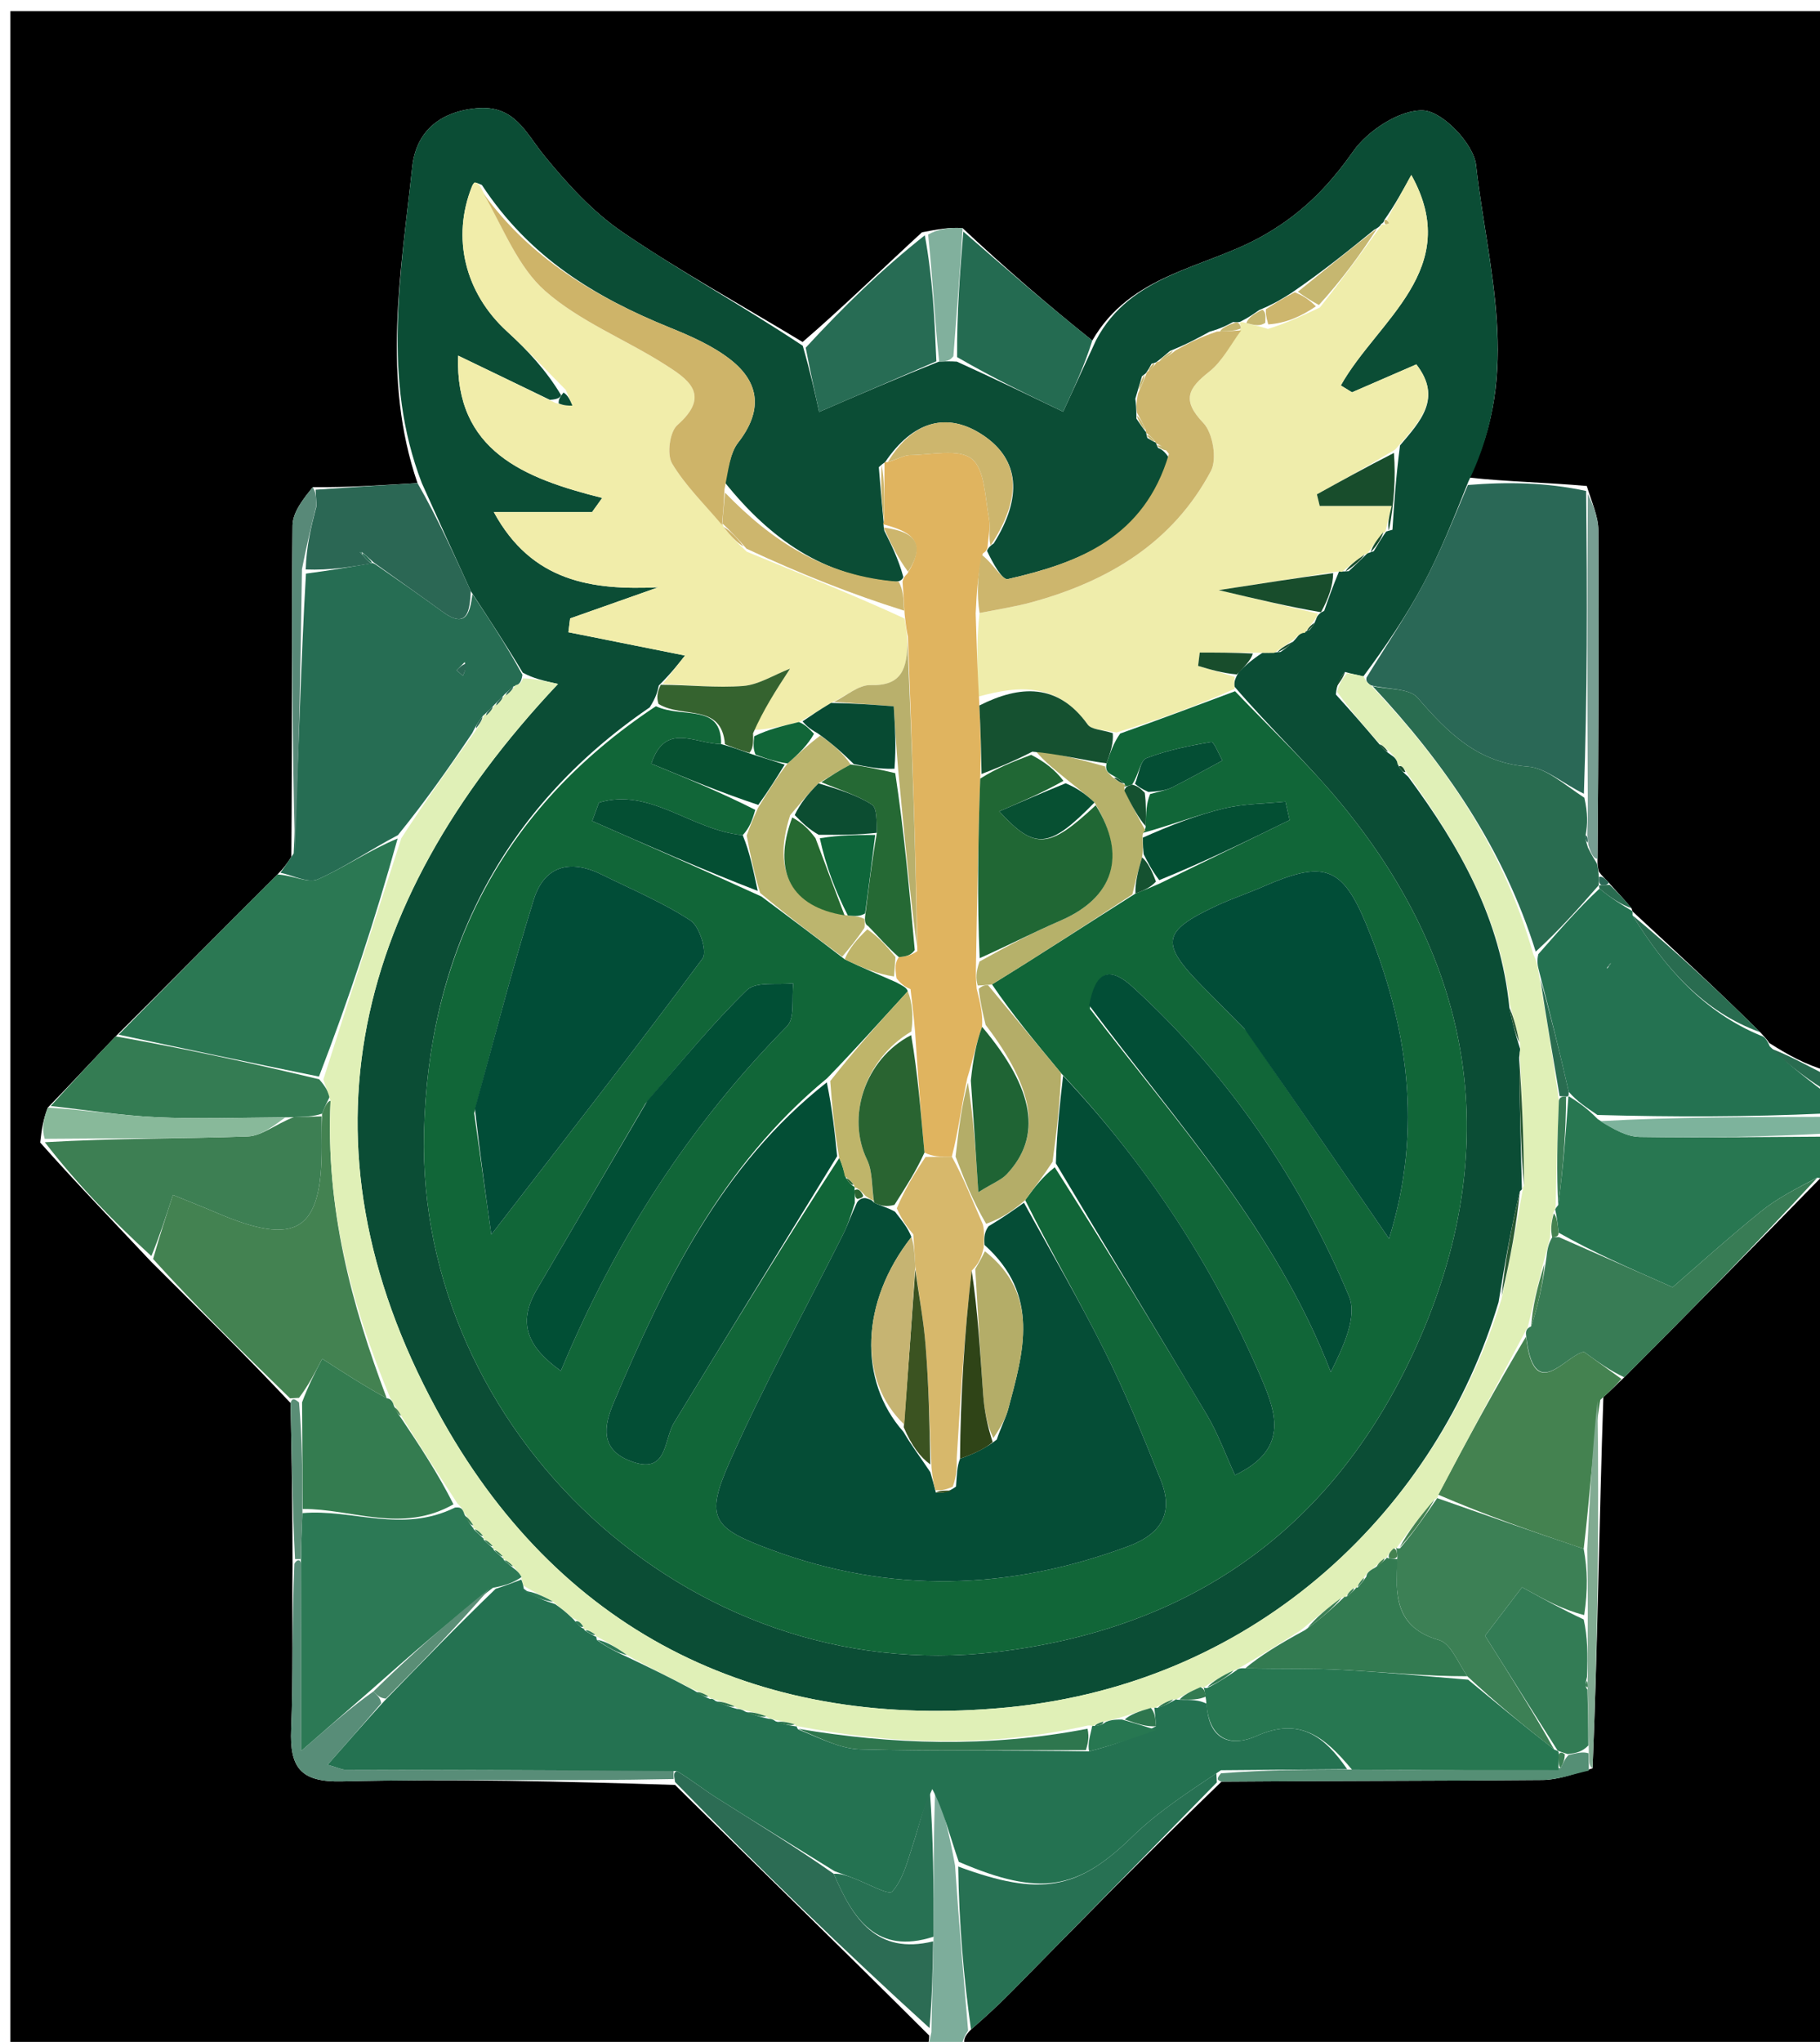 <svg version="1.1" id="Layer_1" xmlns="http://www.w3.org/2000/svg" xmlns:xlink="http://www.w3.org/1999/xlink" x="0px" y="0px"
	 width="100%" viewBox="0 0 181 203" enable-background="new 0 0 181 203" xml:space="preserve">
<path fill="#000000" opacity="1" stroke="none" 
	d="
M92,204 
	C61.69,204 31.379,204 1.034,204 
	C1.034,136.407 1.034,68.814 1.034,1.111 
	C61.214,1.111 121.428,1.111 182,1.111 
	C182,36.02 182,71.041 181.668,106.446 
	C179.569,105.85 177.802,104.87 175.941,103.684 
	C175.663,103.219 175.419,103.048 175.051,102.62 
	C170.787,98.401 166.587,94.526 162.377,90.631 
	C162.367,90.613 162.339,90.581 162.259,90.303 
	C161.481,89.339 160.783,88.653 159.977,87.733 
	C159.591,87.3 159.313,87.102 158.999,86.632 
	C158.909,86.184 158.857,86.009 158.875,85.38 
	C158.966,74.192 159.022,63.457 158.96,52.723 
	C158.952,51.354 158.323,49.988 157.806,48.317 
	C153.768,47.955 149.905,47.897 146.1,47.48 
	C151.379,37.014 147.93,26.625 146.795,16.41 
	C146.562,14.311 143.484,11.089 141.574,10.984 
	C139.263,10.857 136.042,12.96 134.57,15.052 
	C132.041,18.646 129.323,21.377 125.383,23.559 
	C119.765,26.67 112.429,27.248 108.629,33.854 
	C104.112,30.249 99.957,26.638 95.735,22.686 
	C94.45,22.571 93.232,22.797 91.685,23.098 
	C87.608,26.847 83.859,30.521 79.819,34.002 
	C73.63,30.261 67.58,26.941 61.902,23.072 
	C58.946,21.058 56.408,18.273 54.126,15.474 
	C52.252,13.175 51.178,10.389 47.351,10.764 
	C43.588,11.132 41.364,13.201 40.999,16.594 
	C39.869,27.093 37.955,37.668 41.52,48.027 
	C37.853,48.245 34.617,48.465 31.105,48.431 
	C30.223,49.532 29.108,50.882 29.093,52.244 
	C28.98,63.142 29.074,74.042 28.975,85.185 
	C28.526,85.875 28.208,86.321 27.598,86.937 
	C22.136,92.36 16.966,97.613 11.508,103.031 
	C9.162,105.45 7.104,107.703 4.755,110.114 
	C4.303,111.265 4.143,112.259 3.998,113.589 
	C7.612,117.649 11.212,121.372 14.982,125.385 
	C19.717,130.124 24.281,134.572 28.895,139.484 
	C29.015,144.965 29.086,149.983 29.093,155.465 
	C29.024,161.261 29.176,166.598 28.958,171.921 
	C28.804,175.693 29.852,177.199 34.019,177.1 
	C45.004,176.837 56.001,177.101 67.133,177.452 
	C75.591,185.817 83.911,193.886 92.416,202.372 
	C92.401,203.192 92.2,203.596 92,204 
z"/>
<path fill="#000000" opacity="1" stroke="none" 
	d="
M182,117 
	C182,145.926 182,174.853 182,204 
	C153.646,204 125.292,204 96.126,203.7 
	C95.636,202.893 95.958,202.384 96.569,201.765 
	C98.157,200.39 99.48,199.151 100.75,197.859 
	C107.514,190.979 114.264,184.086 121.482,177.123 
	C132.437,177.033 142.929,177.058 153.421,176.961 
	C154.954,176.947 156.482,176.356 158.381,175.8 
	C158.894,163.373 159.039,151.176 159.456,138.888 
	C160.236,138.227 160.743,137.658 161.533,136.927 
	C168.245,130.208 174.674,123.65 181.065,117.101 
	C181.026,117.11 181.1,117.14 181.324,117.096 
	C181.547,117.051 182,117 182,117 
z"/>
<path fill="#247251" opacity="1" stroke="none" 
	d="
M175.114,102.963 
	C175.419,103.048 175.663,103.219 176.004,104.03 
	C178.108,106.054 180.054,107.527 182,109 
	C182,109.444 182,109.889 181.532,110.697 
	C173.746,111.057 166.428,111.053 158.867,110.847 
	C157.755,110.092 156.885,109.538 156.011,108.546 
	C155.075,104.398 154.142,100.69 153.096,96.683 
	C152.904,95.966 152.825,95.548 152.987,94.861 
	C155.149,92.399 157.07,90.204 159.074,88.341 
	C160.218,89.309 161.279,89.945 162.339,90.581 
	C162.339,90.581 162.367,90.613 162.359,90.992 
	C165.627,96.312 169.479,100.619 175.114,102.963 
M159.821,96.315 
	C159.955,96.127 160.089,95.94 160.223,95.752 
	C160.026,95.871 159.829,95.99 159.821,96.315 
z"/>
<path fill="#287751" opacity="1" stroke="none" 
	d="
M156.015,108.985 
	C156.885,109.538 157.755,110.092 158.895,111.259 
	C160.476,112.278 161.78,113.01 163.096,113.03 
	C169.396,113.125 175.698,113.028 182,113 
	C182,113.444 182,113.889 181.799,114.888 
	C181.432,116.009 181.266,116.574 181.1,117.14 
	C181.1,117.14 181.026,117.11 180.697,117.089 
	C178.609,118.181 176.724,119.14 175.119,120.442 
	C171.741,123.18 168.509,126.099 166.344,127.971 
	C161.848,125.99 158.439,124.489 155.001,122.548 
	C154.896,121.523 154.819,120.939 154.679,120.306 
	C154.615,120.258 154.701,120.124 154.97,119.795 
	C155.48,115.992 155.722,112.518 155.977,109.029 
	C155.989,109.014 156.015,108.985 156.015,108.985 
z"/>
<path fill="#7DAD9B" opacity="1" stroke="none" 
	d="
M96.28,201.876 
	C95.958,202.384 95.636,202.893 95.657,203.7 
	C94.933,204 93.867,204 92.4,204 
	C92.2,203.596 92.401,203.192 92.627,202.04 
	C92.703,198.529 92.752,195.767 92.847,192.54 
	C92.855,187.385 92.818,182.695 93.016,177.744 
	C93.847,179.988 94.442,182.494 94.981,185.464 
	C95.376,191.245 95.828,196.56 96.28,201.876 
z"/>
<path fill="#7DB39C" opacity="1" stroke="none" 
	d="
M182,112.667 
	C175.698,113.028 169.396,113.125 163.096,113.03 
	C161.78,113.01 160.476,112.278 159.138,111.461 
	C166.428,111.053 173.746,111.057 181.532,111.031 
	C182,111.444 182,111.889 182,112.667 
z"/>
<path fill="#296C50" opacity="1" stroke="none" 
	d="
M182,108.667 
	C180.054,107.527 178.108,106.054 176.099,104.236 
	C177.802,104.87 179.569,105.85 181.668,106.915 
	C182,107.444 182,107.889 182,108.667 
z"/>
<path fill="#387C55" opacity="1" stroke="none" 
	d="
M181.324,117.096 
	C181.266,116.574 181.432,116.009 181.799,115.222 
	C182,115.444 182,115.889 182,116.667 
	C182,117 181.547,117.051 181.324,117.096 
z"/>
<path fill="#0B4D35" opacity="1" stroke="none" 
	d="
M108.991,33.847 
	C112.429,27.248 119.765,26.67 125.383,23.559 
	C129.323,21.377 132.041,18.646 134.57,15.052 
	C136.042,12.96 139.263,10.857 141.574,10.984 
	C143.484,11.089 146.562,14.311 146.795,16.41 
	C147.93,26.625 151.379,37.014 146.039,47.857 
	C144.477,51.759 143.188,55.006 141.551,58.066 
	C139.844,61.256 137.801,64.265 135.59,67.24 
	C134.838,67.06 134.4,66.994 133.767,66.802 
	C133.248,67.388 132.924,68.102 132.853,69.047 
	C134.425,70.78 135.744,72.282 137.2,74.013 
	C137.597,74.482 137.856,74.724 138.342,75.058 
	C138.837,75.376 138.978,75.664 139.101,76.194 
	C139.374,76.605 139.569,76.806 140.044,77.222 
	C145.207,84.198 149.227,91.323 150.11,100.186 
	C150.406,101.706 150.728,102.856 151.134,104.154 
	C151.219,104.3 151.138,104.629 151.081,105.117 
	C151.132,109.825 151.24,114.045 151.353,118.217 
	C151.359,118.171 151.45,118.194 151.154,118.435 
	C150.257,122.148 149.654,125.619 149.032,129.461 
	C143.004,149.553 125.549,167.291 100.179,169.745 
	C76.009,172.082 56.157,162.717 44.078,141.322 
	C29.067,114.732 34.528,90.239 55.495,67.997 
	C54.046,67.674 53.044,67.451 51.986,66.871 
	C50.282,64.03 48.635,61.546 46.816,58.762 
	C45.081,54.985 43.516,51.507 41.952,48.029 
	C37.955,37.668 39.869,27.093 40.999,16.594 
	C41.364,13.201 43.588,11.132 47.351,10.764 
	C51.178,10.389 52.252,13.175 54.126,15.474 
	C56.408,18.273 58.946,21.058 61.902,23.072 
	C67.58,26.941 73.63,30.261 79.834,34.375 
	C80.614,37.087 81.084,39.232 81.462,40.953 
	C85.646,39.147 89.384,37.533 93.402,35.944 
	C94.054,35.935 94.426,35.902 95.168,35.953 
	C98.903,37.654 102.27,39.27 105.731,40.931 
	C106.811,38.585 107.901,36.216 108.991,33.847 
M114.006,37.024 
	C114.006,37.024 114.035,37.081 113.571,37.399 
	C113.419,37.921 113.266,38.443 112.908,39.639 
	C112.963,40.101 113.018,40.563 113.016,41.619 
	C113.332,42.094 113.649,42.569 114.003,43.005 
	C114.003,43.005 113.954,43.025 114.1,43.535 
	C114.392,43.717 114.684,43.9 114.985,44.017 
	C114.985,44.017 114.926,44.047 115.166,44.528 
	C115.486,44.664 115.805,44.799 116.353,45.673 
	C113.801,53.45 107.281,55.964 100.223,57.573 
	C99.68,57.697 98.705,55.932 98.166,54.778 
	C98.166,54.778 98.21,54.425 98.829,54.025 
	C101.722,49.404 101.365,45.693 97.796,43.29 
	C94.232,40.889 90.784,41.827 87.998,45.987 
	C87.998,45.987 87.962,45.935 87.398,46.445 
	C87.556,48.35 87.713,50.255 87.888,52.08 
	C87.888,52.08 87.814,52.115 87.949,52.775 
	C88.642,54.156 89.334,55.537 89.836,57.358 
	C89.836,57.358 89.758,57.831 89.003,57.831 
	C81.963,57.297 76.636,53.661 72.029,47.889 
	C72.47,46.579 72.606,45.032 73.408,44.003 
	C75.817,40.915 75.625,38.093 72.668,35.768 
	C70.884,34.366 68.686,33.409 66.556,32.543 
	C59.229,29.565 52.665,25.611 47.921,18.387 
	C47.691,18.301 47.466,18.174 47.23,18.149 
	C47.148,18.141 47.006,18.369 46.948,18.513 
	C44.88,23.647 46.251,29.135 50.419,32.945 
	C52.444,34.795 54.318,36.81 55.813,39.305 
	C55.676,39.499 55.54,39.694 54.688,39.752 
	C51.676,38.301 48.663,36.85 45.561,35.356 
	C45.227,44.831 52.125,47.557 59.891,49.504 
	C59.554,49.973 59.217,50.441 58.881,50.91 
	C55.66,50.91 52.438,50.91 49.111,50.91 
	C52.887,57.858 58.876,58.689 65.467,58.387 
	C62.544,59.419 59.621,60.451 56.698,61.483 
	C56.64,61.94 56.583,62.397 56.525,62.854 
	C60.269,63.602 64.012,64.349 68.125,65.171 
	C67.537,65.922 66.722,66.961 65.518,68.152 
	C65.391,68.728 65.264,69.303 64.611,70.329 
	C49.698,80.5 42.567,95.177 42.164,112.664 
	C41.487,142.047 68.298,167.872 99.028,164.242 
	C118.541,161.938 132.351,151.983 140.445,134.738 
	C149.577,115.28 147.194,96.579 133.306,79.813 
	C130.068,75.904 126.333,72.406 122.756,68.246 
	C122.724,67.926 122.74,67.608 123.198,66.808 
	C123.798,66.228 124.398,65.649 125.555,64.897 
	C125.941,64.901 126.326,64.906 127.357,64.816 
	C127.875,64.451 128.393,64.086 129.031,63.306 
	C129.202,63.037 129.447,62.908 130.219,62.644 
	C130.455,62.384 130.69,62.124 130.937,61.423 
	C130.937,61.423 131.058,60.999 131.69,60.735 
	C132.128,59.486 132.566,58.237 133.186,56.772 
	C133.186,56.772 133.455,56.855 134.139,56.781 
	C134.763,56.195 135.387,55.609 135.998,54.998 
	C135.998,54.998 136.023,55.011 136.617,54.804 
	C137.022,54.125 137.428,53.446 137.855,52.847 
	C137.855,52.847 137.773,52.862 138.478,52.666 
	C138.646,50.095 138.814,47.525 139.232,44.283 
	C141.222,41.921 143.475,39.61 140.856,36.227 
	C138.641,37.188 136.55,38.096 134.458,39.004 
	C134.087,38.776 133.715,38.547 133.344,38.319 
	C136.999,31.817 145.585,26.78 140.355,17.394 
	C139.491,18.973 138.712,20.398 137.678,21.862 
	C137.678,21.862 137.654,22.119 137.363,22.261 
	C137.363,22.261 137.257,22.566 136.677,22.829 
	C134.142,24.888 131.607,26.947 128.462,29.103 
	C127.605,29.649 126.748,30.195 125.214,30.831 
	C124.674,31.211 124.134,31.592 123.418,31.946 
	C123.418,31.946 123.305,32.083 122.628,32.016 
	C122.061,32.323 121.494,32.63 120.282,32.984 
	C119.17,33.593 118.058,34.202 116.353,34.892 
	C115.915,35.267 115.477,35.642 115.002,35.994 
	C115.002,35.994 115.011,36.036 114.522,36.161 
	C114.371,36.447 114.22,36.732 114.006,37.024 
z"/>
<path fill="#2A6856" opacity="1" stroke="none" 
	d="
M135.905,67.354 
	C137.801,64.265 139.844,61.256 141.551,58.066 
	C143.188,55.006 144.477,51.759 145.98,48.217 
	C149.905,47.897 153.768,47.955 157.739,48.81 
	C157.852,59.406 157.856,69.204 157.519,78.911 
	C155.438,77.91 153.748,76.347 151.951,76.212 
	C146.937,75.837 143.978,72.824 140.975,69.361 
	C140.146,68.404 138.029,68.563 136.327,68.129 
	C135.919,67.869 135.837,67.638 135.905,67.354 
M155.536,51.451 
	C155.536,51.451 155.451,51.494 155.536,51.451 
z"/>
<path fill="#266D53" opacity="1" stroke="none" 
	d="
M46.988,59.062 
	C48.635,61.546 50.282,64.03 51.958,67.086 
	C51.829,67.931 51.593,68.081 51.042,68.254 
	C50.555,68.67 50.303,68.941 50.055,69.133 
	C50.059,69.055 50.216,69.065 49.994,69.225 
	C49.538,69.663 49.305,69.942 49.071,70.145 
	C49.07,70.069 49.222,70.071 48.998,70.229 
	C48.541,70.666 48.307,70.944 48.048,71.142 
	C48.024,71.061 48.185,71.014 47.964,71.249 
	C47.515,71.849 47.288,72.213 46.965,72.879 
	C44.559,76.455 42.248,79.729 39.573,83.026 
	C36.69,84.543 34.262,86.24 31.605,87.42 
	C30.651,87.843 29.144,87.021 27.89,86.767 
	C28.208,86.321 28.526,85.875 29.207,84.847 
	C29.731,75.177 29.893,66.09 30.429,57.028 
	C32.842,56.708 34.881,56.362 36.947,55.997 
	C36.975,55.977 37.014,55.921 37.311,56.094 
	C39.736,57.777 41.884,59.26 43.989,60.803 
	C46.374,62.551 46.735,60.927 46.988,59.062 
M46.221,65.819 
	C45.95,66.092 45.679,66.364 45.409,66.636 
	C45.617,66.819 45.825,67.003 46.034,67.186 
	C46.198,66.827 46.362,66.468 46.221,65.819 
z"/>
<path fill="#2B7853" opacity="1" stroke="none" 
	d="
M27.598,86.937 
	C29.144,87.021 30.651,87.843 31.605,87.42 
	C34.262,86.24 36.69,84.543 39.545,83.361 
	C37.299,91.464 34.717,99.255 31.722,107.03 
	C24.804,105.631 18.3,104.249 11.796,102.866 
	C16.966,97.613 22.136,92.36 27.598,86.937 
z"/>
<path fill="#438251" opacity="1" stroke="none" 
	d="
M28.845,139.019 
	C24.281,134.572 19.717,130.124 15.224,125.166 
	C15.877,122.868 16.459,121.079 17.201,118.798 
	C18.834,119.463 20.168,119.98 21.482,120.546 
	C29.505,123.998 32.016,122.431 31.997,113.973 
	C31.995,112.977 31.986,111.98 32.032,110.713 
	C32.328,109.954 32.573,109.466 32.873,109.44 
	C32.373,120.121 34.953,129.706 38.462,139.013 
	C36.207,137.775 34.315,136.552 32.042,135.084 
	C31.316,136.487 30.677,137.722 29.74,138.969 
	C29.243,138.994 29.044,139.007 28.845,139.019 
z"/>
<path fill="#3D7F53" opacity="1" stroke="none" 
	d="
M31.98,110.984 
	C31.986,111.98 31.995,112.977 31.997,113.973 
	C32.016,122.431 29.505,123.998 21.482,120.546 
	C20.168,119.98 18.834,119.463 17.201,118.798 
	C16.459,121.079 15.877,122.868 15.053,124.875 
	C11.212,121.372 7.612,117.649 4.46,113.557 
	C11.488,113.149 18.072,113.221 24.645,112.981 
	C26.058,112.929 27.429,111.745 29.215,111.065 
	C30.4,111.026 31.19,111.005 31.98,110.984 
z"/>
<path fill="#296C50" opacity="1" stroke="none" 
	d="
M136.502,68.21 
	C138.029,68.563 140.146,68.404 140.975,69.361 
	C143.978,72.824 146.937,75.837 151.951,76.212 
	C153.748,76.347 155.438,77.91 157.565,79.31 
	C157.92,80.866 157.888,81.934 157.69,83.041 
	C157.636,83.387 157.748,83.693 157.921,84.255 
	C158.256,84.952 158.53,85.392 158.804,85.833 
	C158.857,86.009 158.909,86.184 158.986,86.907 
	C159.007,87.636 159.003,87.818 159,88 
	C158.999,88.001 158.991,88.01 158.991,88.01 
	C157.07,90.204 155.149,92.399 152.728,94.608 
	C149.511,84.315 143.662,75.872 136.502,68.21 
z"/>
<path fill="#347C53" opacity="1" stroke="none" 
	d="
M32.032,110.713 
	C31.19,111.005 30.4,111.026 28.761,111.079 
	C23.792,111.113 19.665,111.265 15.554,111.071 
	C12.042,110.906 8.548,110.344 5.046,109.957 
	C7.104,107.703 9.162,105.45 11.508,103.031 
	C18.3,104.249 24.804,105.631 31.745,107.3 
	C32.393,108.049 32.605,108.513 32.818,108.977 
	C32.573,109.466 32.328,109.954 32.032,110.713 
z"/>
<path fill="#2B6754" opacity="1" stroke="none" 
	d="
M46.816,58.762 
	C46.735,60.927 46.374,62.551 43.989,60.803 
	C41.884,59.26 39.736,57.777 37.172,55.922 
	C36.539,55.354 36.32,55.157 36.031,54.925 
	C35.983,54.867 35.785,54.879 35.785,54.879 
	C35.785,54.879 35.983,55.077 36.122,55.25 
	C36.458,55.645 36.678,55.843 36.919,56.017 
	C34.881,56.362 32.842,56.708 30.404,56.616 
	C30.472,54.284 30.939,52.39 31.419,50.518 
	C31.432,50.541 31.479,50.423 31.463,49.988 
	C31.425,49.264 31.403,48.974 31.382,48.685 
	C34.617,48.465 37.853,48.245 41.52,48.027 
	C43.516,51.507 45.081,54.985 46.816,58.762 
z"/>
<path fill="#276C54" opacity="1" stroke="none" 
	d="
M93.123,35.92 
	C89.384,37.533 85.646,39.147 81.462,40.953 
	C81.084,39.232 80.614,37.087 80.127,34.568 
	C83.859,30.521 87.608,26.847 91.973,23.393 
	C92.768,27.714 92.945,31.817 93.123,35.92 
z"/>
<path fill="#2C6C54" opacity="1" stroke="none" 
	d="
M92.802,193.004 
	C92.752,195.767 92.703,198.529 92.442,201.624 
	C83.911,193.886 75.591,185.817 67.136,177.163 
	C66.997,176.385 66.993,176.192 67.328,176.073 
	C68.857,177.007 70.006,177.933 71.245,178.717 
	C75.14,181.181 79.069,183.592 82.918,186.288 
	C84.819,190.784 87.204,194.371 92.802,193.004 
z"/>
<path fill="#246B51" opacity="1" stroke="none" 
	d="
M108.629,33.854 
	C107.901,36.216 106.811,38.585 105.731,40.931 
	C102.27,39.27 98.903,37.654 95.184,35.503 
	C95.156,30.986 95.479,27.006 95.802,23.026 
	C99.957,26.638 104.112,30.249 108.629,33.854 
z"/>
<path fill="#588D78" opacity="1" stroke="none" 
	d="
M66.99,175.999 
	C66.993,176.192 66.997,176.385 66.997,176.867 
	C56.001,177.101 45.004,176.837 34.019,177.1 
	C29.852,177.199 28.804,175.693 28.958,171.921 
	C29.176,166.598 29.024,161.261 29.277,155.465 
	C29.524,155 29.893,154.999 29.921,155.467 
	C29.95,161.603 29.95,167.272 29.95,174.072 
	C33.038,171.381 35.006,169.667 37.138,168.159 
	C37.568,168.594 37.834,168.824 37.913,169.328 
	C36.083,171.471 34.44,173.339 32.585,175.449 
	C33.698,175.768 34.012,175.936 34.326,175.937 
	C45.214,175.968 56.102,175.982 66.99,175.999 
z"/>
<path fill="#88B99A" opacity="1" stroke="none" 
	d="
M4.755,110.115 
	C8.548,110.344 12.042,110.906 15.554,111.071 
	C19.665,111.265 23.792,111.113 28.366,111.096 
	C27.429,111.745 26.058,112.929 24.645,112.981 
	C18.072,113.221 11.488,113.149 4.446,113.22 
	C4.143,112.259 4.303,111.265 4.755,110.115 
z"/>
<path fill="#296C50" opacity="1" stroke="none" 
	d="
M175.051,102.62 
	C169.479,100.619 165.627,96.312 162.369,91.01 
	C166.587,94.526 170.787,98.401 175.051,102.62 
z"/>
<path fill="#588978" opacity="1" stroke="none" 
	d="
M31.405,50.496 
	C30.939,52.39 30.472,54.284 30.03,56.59 
	C29.893,66.09 29.731,75.177 29.337,84.604 
	C29.074,74.042 28.98,63.142 29.093,52.244 
	C29.108,50.882 30.223,49.532 31.105,48.431 
	C31.403,48.974 31.425,49.264 31.45,50.013 
	C31.454,50.472 31.405,50.496 31.405,50.496 
z"/>
<path fill="#779E92" opacity="1" stroke="none" 
	d="
M157.856,83.001 
	C157.888,81.934 157.92,80.866 157.906,79.4 
	C157.856,69.204 157.852,59.406 157.914,49.114 
	C158.323,49.988 158.952,51.354 158.96,52.723 
	C159.022,63.457 158.966,74.192 158.875,85.38 
	C158.53,85.392 158.256,84.952 157.958,84.006 
	C157.908,83.333 157.882,83.167 157.856,83.001 
z"/>
<path fill="#81B09D" opacity="1" stroke="none" 
	d="
M95.735,22.686 
	C95.479,27.006 95.156,30.986 94.815,35.417 
	C94.426,35.902 94.054,35.935 93.402,35.944 
	C92.945,31.817 92.768,27.714 92.302,23.318 
	C93.232,22.797 94.45,22.571 95.735,22.686 
z"/>
<path fill="#5A8E76" opacity="1" stroke="none" 
	d="
M29.893,154.999 
	C29.893,154.999 29.524,155 29.34,155 
	C29.086,149.983 29.015,144.965 28.895,139.484 
	C29.044,139.007 29.243,138.994 29.741,139.432 
	C30.063,143.261 30.085,146.639 30.077,150.432 
	C29.996,152.23 29.944,153.615 29.893,154.999 
z"/>
<path fill="#296C50" opacity="1" stroke="none" 
	d="
M162.259,90.303 
	C161.279,89.945 160.218,89.309 159.074,88.341 
	C158.991,88.01 158.999,88.001 159.271,87.995 
	C159.724,87.982 159.904,87.975 160.085,87.968 
	C160.783,88.653 161.481,89.339 162.259,90.303 
z"/>
<path fill="#2A6856" opacity="1" stroke="none" 
	d="
M159.977,87.733 
	C159.904,87.975 159.724,87.982 159.271,87.995 
	C159.003,87.818 159.007,87.636 159.023,87.179 
	C159.313,87.102 159.591,87.3 159.977,87.733 
z"/>
<path fill="#448250" opacity="1" stroke="none" 
	d="
M161.251,137.088 
	C160.743,137.658 160.236,138.227 159.146,139.179 
	C158.326,144.376 158.089,149.192 157.498,153.975 
	C152.405,152.271 147.665,150.598 143.026,148.597 
	C145.985,143.01 148.843,137.751 151.768,132.883 
	C152.524,139.735 155.665,134.709 157.525,134.399 
	C158.919,135.405 160.085,136.247 161.251,137.088 
z"/>
<path fill="#387C55" opacity="1" stroke="none" 
	d="
M161.533,136.927 
	C160.085,136.247 158.919,135.405 157.525,134.399 
	C155.665,134.709 152.524,139.735 151.769,132.743 
	C151.702,132.211 151.919,132.031 152.274,131.863 
	C153.035,129.584 153.44,127.474 153.787,125.067 
	C153.87,124.185 154.01,123.599 154.371,123.009 
	C154.591,123.004 155.03,122.988 155.03,122.988 
	C158.439,124.489 161.848,125.99 166.344,127.971 
	C168.509,126.099 171.741,123.18 175.119,120.442 
	C176.724,119.14 178.609,118.181 180.736,117.08 
	C174.674,123.65 168.245,130.208 161.533,136.927 
z"/>
<path fill="#277153" opacity="1" stroke="none" 
	d="
M96.569,201.765 
	C95.828,196.56 95.376,191.245 95.294,185.564 
	C103.472,188.593 107.195,187.886 112.603,182.604 
	C115.13,180.136 118.157,178.178 120.966,176.292 
	C120.989,176.796 121.004,176.997 121.019,177.198 
	C114.264,184.086 107.514,190.979 100.75,197.859 
	C99.48,199.151 98.157,200.39 96.569,201.765 
z"/>
<path fill="#558F75" opacity="1" stroke="none" 
	d="
M121.482,177.123 
	C121.004,176.997 120.989,176.796 121.433,176.294 
	C125.921,175.959 129.95,175.926 134.449,175.927 
	C141.611,175.965 148.302,175.97 155.2,175.781 
	C155.508,175.226 155.61,174.863 155.998,174.476 
	C156.833,174.287 157.38,174.122 157.97,174.302 
	C158.012,175.108 158.012,175.569 158.013,176.031 
	C156.482,176.356 154.954,176.947 153.421,176.961 
	C142.929,177.058 132.437,177.033 121.482,177.123 
z"/>
<path fill="#81AB92" opacity="1" stroke="none" 
	d="
M158.381,175.8 
	C158.012,175.569 158.012,175.108 158.004,173.875 
	C157.955,171.392 157.914,169.678 157.895,167.733 
	C157.918,167.501 157.866,167.038 157.906,166.609 
	C157.915,164.458 157.885,162.737 157.905,160.579 
	C157.92,158.098 157.885,156.052 157.851,154.007 
	C158.089,149.192 158.326,144.376 158.874,139.27 
	C159.039,151.176 158.894,163.373 158.381,175.8 
z"/>
<path fill="#E0F0B7" opacity="1" stroke="none" 
	d="
M151.919,132.031 
	C151.919,132.031 151.702,132.211 151.701,132.351 
	C148.843,137.751 145.985,143.01 143.041,148.613 
	C142.954,148.957 142.946,148.919 142.661,149.077 
	C141.194,150.773 140.013,152.311 138.867,153.927 
	C138.903,154.005 138.853,153.844 138.614,153.93 
	C138.202,154.297 138.029,154.579 137.886,154.882 
	C137.915,154.903 137.95,154.84 137.673,154.925 
	C137.164,155.31 136.931,155.609 136.502,155.979 
	C136.059,156.216 135.919,156.447 135.632,156.865 
	C135.195,157.303 135.012,157.619 134.88,157.925 
	C134.932,157.914 134.907,157.811 134.634,157.884 
	C134.154,158.257 133.946,158.556 133.767,158.823 
	C133.795,158.79 133.726,158.739 133.42,158.837 
	C131.958,159.91 130.803,160.885 129.386,162.06 
	C127.216,163.445 125.309,164.629 123.273,165.817 
	C123.144,165.822 123,166.038 122.688,166.067 
	C121.491,166.626 120.606,167.157 119.702,167.771 
	C119.682,167.854 119.693,167.682 119.385,167.733 
	C118.363,168.17 117.649,168.555 116.95,168.967 
	C116.964,168.995 116.979,168.934 116.672,168.944 
	C115.853,169.246 115.341,169.538 114.847,169.804 
	C114.866,169.778 114.802,169.779 114.453,169.797 
	C113.242,170.143 112.381,170.469 111.25,170.801 
	C110.648,170.934 110.315,171.061 109.727,171.165 
	C109.191,171.308 108.909,171.475 108.63,171.612 
	C108.632,171.583 108.599,171.533 108.189,171.546 
	C98.242,173.781 88.71,173.438 79.169,171.582 
	C79.159,171.639 79.275,171.647 79.044,171.441 
	C78.205,171.17 77.597,171.105 76.874,170.938 
	C76.759,170.835 76.455,170.881 76.214,170.641 
	C75.314,170.292 74.655,170.182 73.836,169.972 
	C73.677,169.873 73.301,169.897 73.081,169.652 
	C72.223,169.266 71.585,169.125 70.882,168.89 
	C70.817,168.797 70.626,168.919 70.444,168.644 
	C69.842,168.271 69.421,168.174 68.743,167.862 
	C66.504,166.703 64.523,165.757 62.353,164.541 
	C61.221,163.731 60.278,163.191 59.303,162.677 
	C59.272,162.701 59.328,162.757 59.195,162.516 
	C58.721,162.152 58.38,162.029 58.033,161.94 
	C58.027,161.974 58.09,161.946 58.002,161.713 
	C57.687,161.201 57.395,161.065 56.877,160.804 
	C56.212,160.184 55.706,159.829 55.006,159.236 
	C53.898,158.611 52.983,158.225 52.043,157.629 
	C52.017,157.42 51.842,157.036 51.863,156.787 
	C51.629,156.339 51.374,156.142 51.015,155.699 
	C50.615,155.276 50.318,155.099 50.017,154.953 
	C50.014,154.986 50.078,154.974 49.994,154.721 
	C49.615,154.286 49.32,154.105 49.019,153.956 
	C49.013,153.987 49.076,153.973 49.001,153.71 
	C48.627,153.268 48.326,153.09 48.026,152.946 
	C48.026,152.981 48.096,152.973 48.037,152.696 
	C47.672,152.228 47.365,152.038 47.037,151.895 
	C47.015,151.942 47.11,151.984 47.066,151.65 
	C46.698,151.019 46.372,150.724 46.054,150.284 
	C45.983,149.946 45.842,149.826 45.483,149.459 
	C43.523,146.426 41.716,143.717 39.882,140.73 
	C39.603,140.193 39.352,139.933 39.077,139.493 
	C39.053,139.313 38.825,139.029 38.825,139.029 
	C34.953,129.706 32.373,120.121 32.873,109.44 
	C32.605,108.513 32.393,108.049 32.158,107.316 
	C34.717,99.255 37.299,91.464 39.909,83.338 
	C42.248,79.729 44.559,76.455 47.255,72.702 
	C47.822,71.82 48.003,71.417 48.185,71.014 
	C48.185,71.014 48.024,71.061 48.326,71.05 
	C48.826,70.716 49.024,70.394 49.222,70.071 
	C49.222,70.071 49.07,70.069 49.348,70.052 
	C49.822,69.712 50.019,69.389 50.216,69.065 
	C50.216,69.065 50.059,69.055 50.336,69.048 
	C50.835,68.73 51.057,68.419 51.278,68.108 
	C51.593,68.081 51.829,67.931 52.014,67.443 
	C53.044,67.451 54.046,67.674 55.495,67.997 
	C34.528,90.239 29.067,114.732 44.078,141.322 
	C56.157,162.717 76.009,172.082 100.179,169.745 
	C125.549,167.291 143.004,149.553 149.311,129.193 
	C150.223,125.1 150.836,121.647 151.45,118.194 
	C151.45,118.194 151.359,118.171 151.56,117.845 
	C151.554,113.223 151.346,108.926 151.138,104.629 
	C151.138,104.629 151.219,104.3 151.182,103.779 
	C150.809,102.111 150.472,100.965 150.136,99.818 
	C149.227,91.323 145.207,84.198 140.017,76.993 
	C139.568,76.236 139.319,76.068 138.993,76.013 
	C138.978,75.664 138.837,75.376 138.254,74.794 
	C137.645,74.219 137.354,74.002 137.062,73.785 
	C135.744,72.282 134.425,70.78 132.978,68.783 
	C133.219,67.836 133.59,67.383 133.962,66.929 
	C134.4,66.994 134.838,67.06 135.59,67.24 
	C135.837,67.638 135.919,67.869 136.327,68.129 
	C143.662,75.872 149.511,84.315 152.487,94.876 
	C152.825,95.548 152.904,95.966 153.083,97.078 
	C153.824,101.505 154.466,105.239 155.032,109.43 
	C154.872,113.299 154.787,116.712 154.701,120.124 
	C154.701,120.124 154.615,120.258 154.46,120.588 
	C154.253,121.616 154.202,122.315 154.151,123.014 
	C154.01,123.599 153.87,124.185 153.536,125.376 
	C152.868,127.998 152.393,130.015 151.919,132.031 
z"/>
<path fill="#296C50" opacity="1" stroke="none" 
	d="
M155.107,108.973 
	C154.466,105.239 153.824,101.505 153.196,97.377 
	C154.142,100.69 155.075,104.398 156.011,108.546 
	C156.015,108.985 155.989,109.014 155.763,109.011 
	C155.536,109.008 155.107,108.973 155.107,108.973 
z"/>
<path fill="#296C50" opacity="1" stroke="none" 
	d="
M159.727,96.212 
	C159.829,95.99 160.026,95.871 160.223,95.752 
	C160.089,95.94 159.955,96.127 159.727,96.212 
z"/>
<path fill="#387C55" opacity="1" stroke="none" 
	d="
M155.032,109.43 
	C155.107,108.973 155.536,109.008 155.75,109.026 
	C155.722,112.518 155.48,115.992 154.97,119.795 
	C154.787,116.712 154.872,113.299 155.032,109.43 
z"/>
<path fill="#448250" opacity="1" stroke="none" 
	d="
M154.371,123.009 
	C154.202,122.315 154.253,121.616 154.524,120.635 
	C154.819,120.939 154.896,121.523 155.001,122.548 
	C155.03,122.988 154.591,123.004 154.371,123.009 
z"/>
<path fill="#247251" opacity="1" stroke="none" 
	d="
M73.301,169.897 
	C73.301,169.897 73.677,169.873 74.108,170.16 
	C75.178,170.593 75.816,170.737 76.455,170.881 
	C76.455,170.881 76.759,170.835 77.122,171.119 
	C78.082,171.484 78.678,171.565 79.275,171.647 
	C79.275,171.647 79.159,171.639 79.37,171.93 
	C81.575,172.812 83.556,173.86 85.563,173.914 
	C93.036,174.116 100.517,173.991 108.309,174.117 
	C110.744,173.492 112.864,172.739 114.97,171.617 
	C114.903,170.758 114.853,170.268 114.802,169.779 
	C114.802,169.779 114.866,169.778 115.15,169.789 
	C115.949,169.512 116.464,169.223 116.979,168.934 
	C116.979,168.934 116.964,168.995 117.332,168.992 
	C118.465,168.99 119.231,168.991 120.01,169.38 
	C120.176,173.268 122.671,173.615 124.925,172.602 
	C129.265,170.65 131.744,172.66 133.979,175.893 
	C129.95,175.926 125.921,175.959 121.425,175.991 
	C118.157,178.178 115.13,180.136 112.603,182.604 
	C107.195,187.886 103.472,188.593 95.351,185.099 
	C94.442,182.494 93.847,179.988 92.716,177.866 
	C91.723,179.969 91.343,181.714 90.787,183.4 
	C90.249,185.029 89.813,186.854 88.732,188.051 
	C88.368,188.454 86.162,187.192 84.798,186.69 
	C84.194,186.468 83.59,186.246 82.986,186.023 
	C79.069,183.592 75.14,181.181 71.245,178.717 
	C70.006,177.933 68.857,177.007 67.328,176.073 
	C56.102,175.982 45.214,175.968 34.326,175.937 
	C34.012,175.936 33.698,175.768 32.585,175.449 
	C34.44,173.339 36.083,171.471 38.187,169.147 
	C42.098,165.128 45.548,161.565 49.296,157.952 
	C50.343,157.615 51.093,157.325 51.842,157.036 
	C51.842,157.036 52.017,157.42 52.093,157.952 
	C53.18,158.814 54.19,159.144 55.201,159.475 
	C55.706,159.829 56.212,160.184 57.023,160.982 
	C57.551,161.645 57.805,161.819 58.09,161.946 
	C58.09,161.946 58.027,161.974 58.212,162.132 
	C58.708,162.445 59.018,162.601 59.328,162.757 
	C59.328,162.757 59.272,162.701 59.356,163.043 
	C60.473,163.861 61.508,164.337 62.542,164.812 
	C64.523,165.757 66.504,166.703 68.992,168.042 
	C69.874,168.597 70.25,168.758 70.626,168.919 
	C70.626,168.919 70.817,168.797 71.138,169.091 
	C72.072,169.555 72.687,169.726 73.301,169.897 
z"/>
<path fill="#277153" opacity="1" stroke="none" 
	d="
M82.918,186.288 
	C83.59,186.246 84.194,186.468 84.798,186.69 
	C86.162,187.192 88.368,188.454 88.732,188.051 
	C89.813,186.854 90.249,185.029 90.787,183.4 
	C91.343,181.714 91.723,179.969 92.48,178.128 
	C92.818,182.695 92.855,187.385 92.847,192.54 
	C87.204,194.371 84.819,190.784 82.918,186.288 
z"/>
<path fill="#116638" opacity="1" stroke="none" 
	d="
M122.826,68.72 
	C126.333,72.406 130.068,75.904 133.306,79.813 
	C147.194,96.579 149.577,115.28 140.445,134.738 
	C132.351,151.983 118.541,161.938 99.028,164.242 
	C68.298,167.872 41.487,142.047 42.164,112.664 
	C42.567,95.177 49.698,80.5 65.23,70.211 
	C67.893,71.453 71.773,69.873 71.715,73.974 
	C69.051,73.936 66.166,71.753 64.771,75.921 
	C68.302,77.382 71.721,78.796 75.112,80.513 
	C74.81,81.563 74.535,82.31 73.862,83.031 
	C68.724,82.536 64.657,78.249 59.563,79.797 
	C59.341,80.406 59.118,81.016 58.896,81.625 
	C64.425,84.059 69.954,86.493 75.724,89.128 
	C78.564,91.256 81.162,93.184 84.003,95.369 
	C85.786,96.239 87.327,96.851 89.122,97.654 
	C89.768,98.008 90.159,98.171 90.281,98.547 
	C87.54,101.531 85.068,104.302 82.256,107.197 
	C71.682,115.908 66.097,127.52 61.028,139.46 
	C60.037,141.795 59.687,144.094 62.687,145.248 
	C66.429,146.686 65.969,143.191 67.034,141.443 
	C72.421,132.599 77.843,123.777 83.467,115.125 
	C83.794,115.848 83.907,116.393 84.142,117.145 
	C84.458,117.614 84.692,117.833 84.985,118.004 
	C85.005,117.999 84.982,118.032 84.988,118.334 
	C85.01,118.836 85.026,119.036 85.013,119.59 
	C84.615,120.856 84.307,121.801 83.867,122.68 
	C80.079,130.231 75.982,137.643 72.559,145.355 
	C70.073,150.957 70.882,151.916 76.678,154.066 
	C88.581,158.482 100.401,158.123 112.227,153.716 
	C115.532,152.485 116.738,150.38 115.436,147.141 
	C113.706,142.835 111.954,138.52 109.885,134.372 
	C107.381,129.35 104.534,124.499 101.956,119.311 
	C102.907,117.996 103.737,116.945 104.897,116.048 
	C110.16,124.333 115.134,132.441 120,140.613 
	C121.126,142.504 121.882,144.616 122.82,146.65 
	C128.12,144.12 126.977,140.609 125.472,137.092 
	C120.672,125.881 114.094,115.826 105.526,106.692 
	C102.969,103.604 100.614,100.771 98.656,97.865 
	C103.574,94.835 108.093,91.88 112.921,88.836 
	C113.815,88.494 114.402,88.24 115.313,87.845 
	C119.843,85.647 124.049,83.59 128.254,81.532 
	C128.117,80.921 127.979,80.31 127.842,79.698 
	C125.793,79.907 123.69,79.897 121.707,80.378 
	C118.993,81.037 116.369,82.069 113.675,82.799 
	C113.643,82.657 113.925,82.585 113.936,82.138 
	C113.969,80.799 113.992,79.907 114.379,78.94 
	C115.364,78.669 116.026,78.555 116.599,78.265 
	C118.276,77.415 119.918,76.497 121.575,75.605 
	C121.199,74.961 120.722,73.724 120.462,73.768 
	C118.277,74.138 116.068,74.581 114.012,75.376 
	C113.398,75.614 113.242,77.036 112.587,78 
	C112.11,78.151 111.921,78.216 111.743,78.168 
	C111.754,78.053 111.984,78.071 111.796,77.865 
	C111.295,77.462 110.981,77.266 110.482,76.983 
	C110.062,76.723 109.934,76.49 110.047,75.886 
	C110.466,74.713 110.748,73.851 111.404,72.927 
	C115.46,71.482 119.143,70.101 122.826,68.72 
M47.157,110.666 
	C47.736,114.769 48.315,118.872 48.861,122.737 
	C56.147,113.302 63.125,104.381 69.872,95.289 
	C70.36,94.632 69.571,92.104 68.675,91.519 
	C65.916,89.715 62.821,88.424 59.848,86.95 
	C56.722,85.4 54.137,86.05 53.081,89.438 
	C50.982,96.173 49.211,103.011 47.157,110.666 
M124.001,102.528 
	C128.634,109.283 133.266,116.038 138.141,123.145 
	C141.557,112.214 140.007,101.94 135.884,91.923 
	C133.462,86.039 131.606,85.524 125.57,88.165 
	C124.046,88.832 122.458,89.355 120.953,90.06 
	C115.521,92.604 115.344,93.767 119.64,98.117 
	C120.927,99.42 122.219,100.718 124.001,102.528 
M64.185,109.727 
	C60.581,115.899 56.986,122.076 53.367,128.24 
	C51.383,131.62 52.57,133.993 55.777,136.294 
	C61.235,123.217 68.577,111.86 78.265,102.026 
	C79.081,101.198 78.715,99.206 78.898,97.755 
	C77.328,97.944 75.193,97.55 74.29,98.426 
	C70.842,101.774 67.79,105.531 64.185,109.727 
M108.383,100.276 
	C117.079,111.67 126.91,122.317 132.348,136.403 
	C133.634,133.815 135.002,130.878 134.158,128.872 
	C129.218,117.137 122.121,106.784 112.665,98.137 
	C110.22,95.902 108.91,96.697 108.383,100.276 
z"/>
<path fill="#EFEDAB" opacity="1" stroke="none" 
	d="
M122.791,68.483 
	C119.143,70.101 115.46,71.482 111.038,72.822 
	C109.572,72.543 108.528,72.532 108.169,72.03 
	C105.21,67.896 101.43,68.103 97.285,69.262 
	C97.185,66.177 97.109,63.584 97.419,60.941 
	C99.416,60.553 101.049,60.298 102.632,59.864 
	C110.222,57.785 116.638,53.951 120.426,46.822 
	C121.053,45.642 120.621,43.04 119.676,42.055 
	C117.489,39.773 118.158,38.608 120.264,36.947 
	C121.579,35.909 122.394,34.237 123.406,32.657 
	C123.379,32.465 123.305,32.083 123.305,32.083 
	C123.305,32.083 123.418,31.946 123.864,32.101 
	C124.808,32.352 125.306,32.449 126.097,32.701 
	C127.914,32.139 129.439,31.422 131.259,30.573 
	C133.456,27.817 135.357,25.192 137.257,22.566 
	C137.257,22.566 137.363,22.261 137.596,22.319 
	C137.829,22.377 138.153,22.182 138.153,22.182 
	C138.153,22.182 137.933,21.822 137.933,21.822 
	C138.712,20.398 139.491,18.973 140.355,17.394 
	C145.585,26.78 136.999,31.817 133.344,38.319 
	C133.715,38.547 134.087,38.776 134.458,39.004 
	C136.55,38.096 138.641,37.188 140.856,36.227 
	C143.475,39.61 141.222,41.921 138.753,44.692 
	C135.839,46.45 133.403,47.798 130.967,49.146 
	C131.061,49.531 131.155,49.915 131.248,50.3 
	C133.603,50.3 135.957,50.3 138.402,50.3 
	C138.159,51.291 137.966,52.076 137.773,52.862 
	C137.773,52.862 137.855,52.847 137.584,52.952 
	C136.883,53.709 136.453,54.36 136.023,55.011 
	C136.023,55.011 135.998,54.998 135.705,55.119 
	C134.76,55.778 134.107,56.316 133.455,56.855 
	C133.455,56.855 133.186,56.772 132.674,56.87 
	C128.902,57.474 125.643,57.98 121.204,58.669 
	C125.273,59.631 128.166,60.315 131.058,60.999 
	C131.058,60.999 130.937,61.423 130.663,61.723 
	C130.182,62.321 129.973,62.619 129.765,62.918 
	C129.447,62.908 129.202,63.037 128.657,63.581 
	C127.76,64.207 127.236,64.559 126.712,64.91 
	C126.326,64.906 125.941,64.901 124.874,64.886 
	C122.566,64.874 120.941,64.874 119.315,64.874 
	C119.261,65.317 119.207,65.759 119.153,66.201 
	C120.37,66.565 121.587,66.929 122.804,67.293 
	C122.74,67.608 122.724,67.926 122.791,68.483 
z"/>
<path fill="#F1EDAA" opacity="1" stroke="none" 
	d="
M56.26,38.75 
	C54.318,36.81 52.444,34.795 50.419,32.945 
	C46.251,29.135 44.88,23.647 46.948,18.513 
	C47.006,18.369 47.148,18.141 47.23,18.149 
	C47.466,18.174 47.691,18.301 48.013,19.017 
	C50.1,22.796 51.542,26.575 54.229,28.937 
	C57.647,31.941 62.131,33.707 66.043,36.184 
	C68.343,37.641 70.824,39.217 67.363,42.261 
	C66.599,42.932 66.304,45.181 66.84,46.079 
	C68.168,48.304 70.102,50.167 71.831,52.167 
	C71.87,52.158 71.894,52.082 71.951,52.369 
	C72.667,53.315 73.327,53.974 74.274,54.849 
	C79.673,57.084 84.784,59.103 89.947,61.485 
	C90.097,62.326 90.195,62.804 90.238,63.673 
	C90.245,66.533 89.656,68.202 86.575,68.112 
	C85.384,68.077 84.16,69.188 82.649,69.885 
	C81.503,70.566 80.658,71.14 79.453,71.783 
	C77.739,72.189 76.386,72.526 74.917,72.569 
	C75.944,70.515 77.088,68.756 78.569,66.477 
	C76.902,67.124 75.442,68.079 73.916,68.198 
	C71.268,68.405 68.58,68.094 65.908,68 
	C66.722,66.961 67.537,65.922 68.125,65.171 
	C64.012,64.349 60.269,63.602 56.525,62.854 
	C56.583,62.397 56.64,61.94 56.698,61.483 
	C59.621,60.451 62.544,59.419 65.467,58.387 
	C58.876,58.689 52.887,57.858 49.111,50.91 
	C52.438,50.91 55.66,50.91 58.881,50.91 
	C59.217,50.441 59.554,49.973 59.891,49.504 
	C52.125,47.557 45.227,44.831 45.561,35.356 
	C48.663,36.85 51.676,38.301 55.204,40.043 
	C56.122,40.333 56.524,40.331 56.925,40.329 
	C56.704,39.802 56.482,39.276 56.26,38.75 
z"/>
<path fill="#E0B45F" opacity="1" stroke="none" 
	d="
M90.292,63.282 
	C90.195,62.804 90.097,62.326 89.967,61.071 
	C89.877,59.473 89.817,58.652 89.758,57.831 
	C89.758,57.831 89.836,57.358 90.214,57.064 
	C92.43,53.568 90.23,52.778 87.814,52.115 
	C87.814,52.115 87.888,52.08 87.918,51.675 
	C87.952,49.491 87.957,47.713 87.962,45.935 
	C87.962,45.935 87.998,45.987 88.335,45.924 
	C89.286,45.646 89.897,45.253 90.512,45.247 
	C92.613,45.225 95.335,44.567 96.644,45.618 
	C97.959,46.672 97.957,49.463 98.353,51.527 
	C98.53,52.45 98.271,53.456 98.21,54.425 
	C98.21,54.425 98.166,54.778 97.738,55.026 
	C97.217,57.179 97.125,59.086 97.032,60.992 
	C97.109,63.584 97.185,66.177 97.374,69.646 
	C97.529,72.665 97.573,74.808 97.484,77.406 
	C97.263,83.686 97.174,89.511 97.066,95.666 
	C97.044,96.658 97.039,97.319 97.13,98.305 
	C97.492,99.717 97.756,100.804 97.667,102.08 
	C97.037,103.838 96.762,105.407 96.196,107.178 
	C95.615,109.914 95.324,112.449 94.659,114.987 
	C93.537,115.001 92.79,115.01 91.938,114.587 
	C91.552,110.424 91.272,106.693 91.007,102.602 
	C90.866,100.939 90.708,99.637 90.551,98.334 
	C90.159,98.171 89.768,98.008 89.165,97.268 
	C88.988,96.175 89.023,95.659 89.392,95.154 
	C90.156,95.077 90.585,94.99 91.231,94.56 
	C91.062,83.905 90.677,73.594 90.292,63.282 
z"/>
<path fill="#CEB469" opacity="1" stroke="none" 
	d="
M71.793,52.176 
	C70.102,50.167 68.168,48.304 66.84,46.079 
	C66.304,45.181 66.599,42.932 67.363,42.261 
	C70.824,39.217 68.343,37.641 66.043,36.184 
	C62.131,33.707 57.647,31.941 54.229,28.937 
	C51.542,26.575 50.1,22.796 48.112,19.273 
	C52.665,25.611 59.229,29.565 66.556,32.543 
	C68.686,33.409 70.884,34.366 72.668,35.768 
	C75.625,38.093 75.817,40.915 73.408,44.003 
	C72.606,45.032 72.47,46.579 72.049,48.662 
	C71.977,50.348 71.885,51.262 71.793,52.176 
z"/>
<path fill="#CDB66D" opacity="1" stroke="none" 
	d="
M97.419,60.941 
	C97.125,59.086 97.217,57.179 97.621,55.159 
	C98.705,55.932 99.68,57.697 100.223,57.573 
	C107.281,55.964 113.801,53.45 116.249,45.131 
	C115.739,44.408 115.333,44.228 114.926,44.047 
	C114.926,44.047 114.985,44.017 114.84,43.845 
	C114.485,43.416 114.238,43.199 113.954,43.025 
	C113.954,43.025 114.003,43.005 113.942,42.745 
	C113.611,41.999 113.342,41.512 113.073,41.025 
	C113.018,40.563 112.963,40.101 113.186,39.1 
	C113.654,38.068 113.845,37.574 114.035,37.081 
	C114.035,37.081 114.006,37.024 114.217,36.879 
	C114.654,36.529 114.849,36.296 115.011,36.036 
	C115.011,36.036 115.002,35.994 115.301,35.931 
	C116.049,35.516 116.497,35.163 116.946,34.811 
	C118.058,34.202 119.17,33.593 121.02,32.964 
	C122.316,32.913 122.875,32.882 123.433,32.85 
	C122.394,34.237 121.579,35.909 120.264,36.947 
	C118.158,38.608 117.489,39.773 119.676,42.055 
	C120.621,43.04 121.053,45.642 120.426,46.822 
	C116.638,53.951 110.222,57.785 102.632,59.864 
	C101.049,60.298 99.416,60.553 97.419,60.941 
z"/>
<path fill="#CDB66D" opacity="1" stroke="none" 
	d="
M71.831,52.167 
	C71.885,51.262 71.977,50.348 72.104,48.977 
	C76.636,53.661 81.963,57.297 89.38,57.831 
	C89.817,58.652 89.877,59.473 89.916,60.708 
	C84.784,59.103 79.673,57.084 74.239,54.549 
	C73.242,53.382 72.568,52.732 71.894,52.082 
	C71.894,52.082 71.87,52.158 71.831,52.167 
z"/>
<path fill="#CDB66D" opacity="1" stroke="none" 
	d="
M98.52,54.225 
	C98.271,53.456 98.53,52.45 98.353,51.527 
	C97.957,49.463 97.959,46.672 96.644,45.618 
	C95.335,44.567 92.613,45.225 90.512,45.247 
	C89.897,45.253 89.286,45.646 88.305,45.917 
	C90.784,41.827 94.232,40.889 97.796,43.29 
	C101.365,45.693 101.722,49.404 98.52,54.225 
z"/>
<path fill="#35632F" opacity="1" stroke="none" 
	d="
M65.713,68.076 
	C68.58,68.094 71.268,68.405 73.916,68.198 
	C75.442,68.079 76.902,67.124 78.569,66.477 
	C77.088,68.756 75.944,70.515 74.891,72.903 
	C74.931,73.973 74.881,74.415 74.532,74.842 
	C73.522,74.549 72.809,74.27 72.096,73.992 
	C71.773,69.873 67.893,71.453 65.493,69.986 
	C65.264,69.303 65.391,68.728 65.713,68.076 
z"/>
<path fill="#184D2C" opacity="1" stroke="none" 
	d="
M138.126,52.764 
	C137.966,52.076 138.159,51.291 138.402,50.3 
	C135.957,50.3 133.603,50.3 131.248,50.3 
	C131.155,49.915 131.061,49.531 130.967,49.146 
	C133.403,47.798 135.839,46.45 138.628,45.028 
	C138.814,47.525 138.646,50.095 138.126,52.764 
z"/>
<path fill="#C6B770" opacity="1" stroke="none" 
	d="
M136.967,22.698 
	C135.357,25.192 133.456,27.817 131.165,30.324 
	C130.207,29.807 129.639,29.407 129.072,29.007 
	C131.607,26.947 134.142,24.888 136.967,22.698 
z"/>
<path fill="#184D2C" opacity="1" stroke="none" 
	d="
M131.374,60.867 
	C128.166,60.315 125.273,59.631 121.204,58.669 
	C125.643,57.98 128.902,57.474 132.583,56.978 
	C132.566,58.237 132.128,59.486 131.374,60.867 
z"/>
<path fill="#CDB66D" opacity="1" stroke="none" 
	d="
M128.767,29.055 
	C129.639,29.407 130.207,29.807 130.869,30.456 
	C129.439,31.422 127.914,32.139 126.125,32.249 
	C125.87,31.341 125.88,31.041 125.891,30.74 
	C126.748,30.195 127.605,29.649 128.767,29.055 
z"/>
<path fill="#2A5933" opacity="1" stroke="none" 
	d="
M151.154,118.435 
	C150.836,121.647 150.223,125.1 149.331,128.821 
	C149.654,125.619 150.257,122.148 151.154,118.435 
z"/>
<path fill="#2A5933" opacity="1" stroke="none" 
	d="
M151.081,105.117 
	C151.346,108.926 151.554,113.223 151.555,117.892 
	C151.24,114.045 151.132,109.825 151.081,105.117 
z"/>
<path fill="#CDB66D" opacity="1" stroke="none" 
	d="
M87.882,52.445 
	C90.23,52.778 92.43,53.568 90.309,56.843 
	C89.334,55.537 88.642,54.156 87.882,52.445 
z"/>
<path fill="#184D2C" opacity="1" stroke="none" 
	d="
M123.001,67.05 
	C121.587,66.929 120.37,66.565 119.153,66.201 
	C119.207,65.759 119.261,65.317 119.315,64.874 
	C120.941,64.874 122.566,64.874 124.595,64.972 
	C124.398,65.649 123.798,66.228 123.001,67.05 
z"/>
<path fill="#CDB66D" opacity="1" stroke="none" 
	d="
M87.68,46.19 
	C87.957,47.713 87.952,49.491 87.909,51.715 
	C87.713,50.255 87.556,48.35 87.68,46.19 
z"/>
<path fill="#184D2C" opacity="1" stroke="none" 
	d="
M133.767,66.802 
	C133.59,67.383 133.219,67.836 132.724,68.553 
	C132.924,68.102 133.248,67.388 133.767,66.802 
z"/>
<path fill="#2A5933" opacity="1" stroke="none" 
	d="
M150.11,100.186 
	C150.472,100.965 150.809,102.111 151.097,103.633 
	C150.728,102.856 150.406,101.706 150.11,100.186 
z"/>
<path fill="#184D2C" opacity="1" stroke="none" 
	d="
M136.32,54.907 
	C136.453,54.36 136.883,53.709 137.573,52.912 
	C137.428,53.446 137.022,54.125 136.32,54.907 
z"/>
<path fill="#184D2C" opacity="1" stroke="none" 
	d="
M133.797,56.818 
	C134.107,56.316 134.76,55.778 135.711,55.131 
	C135.387,55.609 134.763,56.195 133.797,56.818 
z"/>
<path fill="#C6B770" opacity="1" stroke="none" 
	d="
M125.552,30.786 
	C125.88,31.041 125.87,31.341 125.832,32.093 
	C125.306,32.449 124.808,32.352 123.952,32.114 
	C124.134,31.592 124.674,31.211 125.552,30.786 
z"/>
<path fill="#C6B770" opacity="1" stroke="none" 
	d="
M113.044,41.322 
	C113.342,41.512 113.611,41.999 113.923,42.764 
	C113.649,42.569 113.332,42.094 113.044,41.322 
z"/>
<path fill="#C6B770" opacity="1" stroke="none" 
	d="
M123.406,32.657 
	C122.875,32.882 122.316,32.913 121.342,32.941 
	C121.494,32.63 122.061,32.323 122.966,32.049 
	C123.305,32.083 123.379,32.465 123.406,32.657 
z"/>
<path fill="#C6B770" opacity="1" stroke="none" 
	d="
M116.65,34.851 
	C116.497,35.163 116.049,35.516 115.319,35.943 
	C115.477,35.642 115.915,35.267 116.65,34.851 
z"/>
<path fill="#184D2C" opacity="1" stroke="none" 
	d="
M127.034,64.863 
	C127.236,64.559 127.76,64.207 128.598,63.789 
	C128.393,64.086 127.875,64.451 127.034,64.863 
z"/>
<path fill="#C6B770" opacity="1" stroke="none" 
	d="
M115.046,44.287 
	C115.333,44.228 115.739,44.408 116.135,44.762 
	C115.805,44.799 115.486,44.664 115.046,44.287 
z"/>
<path fill="#C6B770" opacity="1" stroke="none" 
	d="
M113.803,37.24 
	C113.845,37.574 113.654,38.068 113.289,38.764 
	C113.266,38.443 113.419,37.921 113.803,37.24 
z"/>
<path fill="#184D2C" opacity="1" stroke="none" 
	d="
M129.992,62.781 
	C129.973,62.619 130.182,62.321 130.658,61.943 
	C130.69,62.124 130.455,62.384 129.992,62.781 
z"/>
<path fill="#184D2C" opacity="1" stroke="none" 
	d="
M139.101,76.194 
	C139.319,76.068 139.568,76.236 139.768,76.748 
	C139.569,76.806 139.374,76.605 139.101,76.194 
z"/>
<path fill="#184D2C" opacity="1" stroke="none" 
	d="
M137.2,74.013 
	C137.354,74.002 137.645,74.219 138.026,74.701 
	C137.856,74.724 137.597,74.482 137.2,74.013 
z"/>
<path fill="#C6B770" opacity="1" stroke="none" 
	d="
M137.805,21.842 
	C137.933,21.822 138.153,22.182 138.153,22.182 
	C138.153,22.182 137.829,22.377 137.741,22.248 
	C137.654,22.119 137.678,21.862 137.805,21.842 
z"/>
<path fill="#C6B770" opacity="1" stroke="none" 
	d="
M114.766,36.099 
	C114.849,36.296 114.654,36.529 114.249,36.877 
	C114.22,36.732 114.371,36.447 114.766,36.099 
z"/>
<path fill="#C6B770" opacity="1" stroke="none" 
	d="
M114.027,43.28 
	C114.238,43.199 114.485,43.416 114.836,43.878 
	C114.684,43.9 114.392,43.717 114.027,43.28 
z"/>
<path fill="#779E92" opacity="1" stroke="none" 
	d="
M155.494,51.472 
	C155.451,51.494 155.536,51.451 155.494,51.472 
z"/>
<path fill="#2B6754" opacity="1" stroke="none" 
	d="
M46.374,65.964 
	C46.362,66.468 46.198,66.827 46.034,67.186 
	C45.825,67.003 45.617,66.819 45.409,66.636 
	C45.679,66.364 45.95,66.092 46.374,65.964 
z"/>
<path fill="#2B6754" opacity="1" stroke="none" 
	d="
M47.964,71.249 
	C48.003,71.417 47.822,71.82 47.35,72.401 
	C47.288,72.213 47.515,71.849 47.964,71.249 
z"/>
<path fill="#2B6754" opacity="1" stroke="none" 
	d="
M48.998,70.229 
	C49.024,70.394 48.826,70.716 48.351,71.13 
	C48.307,70.944 48.541,70.666 48.998,70.229 
z"/>
<path fill="#2B6754" opacity="1" stroke="none" 
	d="
M49.994,69.225 
	C50.019,69.389 49.822,69.712 49.348,70.128 
	C49.305,69.942 49.538,69.663 49.994,69.225 
z"/>
<path fill="#2B6754" opacity="1" stroke="none" 
	d="
M51.042,68.254 
	C51.057,68.419 50.835,68.73 50.332,69.127 
	C50.303,68.941 50.555,68.67 51.042,68.254 
z"/>
<path fill="#347C50" opacity="1" stroke="none" 
	d="
M39.909,141.007 
	C41.716,143.717 43.523,146.426 45.098,149.553 
	C39.955,152.482 35.027,149.989 30.106,150.018 
	C30.085,146.639 30.063,143.261 30.04,139.419 
	C30.677,137.722 31.316,136.487 32.042,135.084 
	C34.315,136.552 36.207,137.775 38.462,139.013 
	C38.825,139.029 39.053,139.313 39.165,139.741 
	C39.488,140.449 39.699,140.728 39.909,141.007 
z"/>
<path fill="#2A6856" opacity="1" stroke="none" 
	d="
M157.69,83.041 
	C157.882,83.167 157.908,83.333 157.897,83.749 
	C157.748,83.693 157.636,83.387 157.69,83.041 
z"/>
<path fill="#266D53" opacity="1" stroke="none" 
	d="
M31.467,50.448 
	C31.479,50.423 31.432,50.541 31.419,50.518 
	C31.405,50.496 31.454,50.472 31.467,50.448 
z"/>
<path fill="#266D53" opacity="1" stroke="none" 
	d="
M35.983,55.077 
	C35.983,55.077 35.785,54.879 35.785,54.879 
	C35.785,54.879 35.983,54.867 36.003,54.944 
	C36.023,55.021 35.983,55.077 35.983,55.077 
z"/>
<path fill="#266D53" opacity="1" stroke="none" 
	d="
M36.947,55.997 
	C36.678,55.843 36.458,55.645 36.122,55.25 
	C35.983,55.077 36.023,55.021 36.051,55.002 
	C36.32,55.157 36.539,55.354 36.876,55.748 
	C37.014,55.921 36.975,55.977 36.947,55.997 
z"/>
<path fill="#2C7955" opacity="1" stroke="none" 
	d="
M30.077,150.432 
	C35.027,149.989 39.955,152.482 45.252,149.876 
	C45.842,149.826 45.983,149.946 46.195,150.569 
	C46.59,151.326 46.85,151.655 47.11,151.984 
	C47.11,151.984 47.015,151.942 47.181,152.107 
	C47.597,152.506 47.846,152.74 48.096,152.973 
	C48.096,152.973 48.026,152.981 48.174,153.148 
	C48.573,153.535 48.824,153.754 49.076,153.973 
	C49.076,153.973 49.013,153.987 49.165,154.159 
	C49.57,154.545 49.824,154.76 50.078,154.974 
	C50.078,154.974 50.014,154.986 50.17,155.156 
	C50.59,155.531 50.854,155.738 51.118,155.944 
	C51.374,156.142 51.629,156.339 51.863,156.787 
	C51.093,157.325 50.343,157.615 49.019,157.854 
	C44.621,161.188 40.798,164.57 36.974,167.952 
	C35.006,169.667 33.038,171.381 29.95,174.072 
	C29.95,167.272 29.95,161.603 29.921,155.467 
	C29.944,153.615 29.996,152.23 30.077,150.432 
z"/>
<path fill="#5A8E76" opacity="1" stroke="none" 
	d="
M37.138,168.159 
	C40.798,164.57 44.621,161.188 48.721,157.903 
	C45.548,161.565 42.098,165.128 38.374,168.873 
	C37.834,168.824 37.568,168.594 37.138,168.159 
z"/>
<path fill="#3C8055" opacity="1" stroke="none" 
	d="
M157.498,153.975 
	C157.885,156.052 157.92,158.098 157.549,160.565 
	C155.385,160.016 153.625,159.044 151.369,157.799 
	C150.156,159.389 148.724,161.265 147.688,162.622 
	C150.314,166.786 152.596,170.404 154.565,173.925 
	C151.504,171.548 148.756,169.268 145.922,166.648 
	C144.947,165.186 144.253,163.381 143.134,163.061 
	C138.675,161.784 138.753,158.511 138.968,154.715 
	C138.913,154.23 138.883,154.037 138.853,153.844 
	C138.853,153.844 138.903,154.005 139.232,153.929 
	C140.689,152.209 141.818,150.564 142.946,148.919 
	C142.946,148.919 142.954,148.957 142.939,148.941 
	C147.665,150.598 152.405,152.271 157.498,153.975 
z"/>
<path fill="#448250" opacity="1" stroke="none" 
	d="
M152.274,131.863 
	C152.393,130.015 152.868,127.998 153.594,125.673 
	C153.44,127.474 153.035,129.584 152.274,131.863 
z"/>
<path fill="#277751" opacity="1" stroke="none" 
	d="
M146.007,166.989 
	C148.756,169.268 151.504,171.548 154.601,173.951 
	C154.95,174.074 155.037,174.095 155.015,174.408 
	C154.993,175.138 154.993,175.556 154.993,175.974 
	C148.302,175.97 141.611,175.965 134.449,175.927 
	C131.744,172.66 129.265,170.65 124.925,172.602 
	C122.671,173.615 120.176,173.268 119.948,169.049 
	C119.812,168.115 119.753,167.898 119.693,167.682 
	C119.693,167.682 119.682,167.854 120.051,167.822 
	C121.28,167.205 122.14,166.622 123,166.038 
	C123,166.038 123.144,165.822 123.722,165.856 
	C127.378,165.923 130.462,165.847 133.533,166.015 
	C137.697,166.242 141.85,166.655 146.007,166.989 
z"/>
<path fill="#337C55" opacity="1" stroke="none" 
	d="
M154.914,174.048 
	C152.596,170.404 150.314,166.786 147.688,162.622 
	C148.724,161.265 150.156,159.389 151.369,157.799 
	C153.625,159.044 155.385,160.016 157.5,161.001 
	C157.885,162.737 157.915,164.458 157.829,166.715 
	C157.616,167.517 157.669,167.755 157.872,167.965 
	C157.914,169.678 157.955,171.392 157.963,173.531 
	C157.38,174.122 156.833,174.287 155.911,174.389 
	C155.382,174.224 155.216,174.147 155.037,174.095 
	C155.037,174.095 154.95,174.074 154.914,174.048 
z"/>
<path fill="#3C8055" opacity="1" stroke="none" 
	d="
M155.015,174.408 
	C155.216,174.147 155.382,174.224 155.624,174.414 
	C155.61,174.863 155.508,175.226 155.2,175.781 
	C154.993,175.556 154.993,175.138 155.015,174.408 
z"/>
<path fill="#3C8055" opacity="1" stroke="none" 
	d="
M157.895,167.733 
	C157.669,167.755 157.616,167.517 157.789,167.144 
	C157.866,167.038 157.918,167.501 157.895,167.733 
z"/>
<path fill="#337B51" opacity="1" stroke="none" 
	d="
M145.922,166.648 
	C141.85,166.655 137.697,166.242 133.533,166.015 
	C130.462,165.847 127.378,165.923 123.851,165.851 
	C125.309,164.629 127.216,163.445 129.77,162.068 
	C131.52,160.83 132.623,159.784 133.726,158.739 
	C133.726,158.739 133.795,158.79 134.001,158.695 
	C134.441,158.338 134.674,158.074 134.907,157.811 
	C134.907,157.811 134.932,157.914 135.097,157.763 
	C135.47,157.322 135.678,157.033 135.887,156.744 
	C135.919,156.447 136.059,156.216 136.75,155.85 
	C137.445,155.38 137.697,155.11 137.95,154.84 
	C137.95,154.84 137.915,154.903 138.169,154.929 
	C138.613,154.972 138.803,154.99 138.993,155.007 
	C138.753,158.511 138.675,161.784 143.134,163.061 
	C144.253,163.381 144.947,165.186 145.922,166.648 
z"/>
<path fill="#2E764E" opacity="1" stroke="none" 
	d="
M107.995,173.989 
	C100.517,173.991 93.036,174.116 85.563,173.914 
	C83.556,173.86 81.575,172.812 79.38,171.872 
	C88.71,173.438 98.242,173.781 108.156,171.865 
	C108.354,172.777 108.174,173.383 107.995,173.989 
z"/>
<path fill="#277751" opacity="1" stroke="none" 
	d="
M108.309,174.117 
	C108.174,173.383 108.354,172.777 108.566,171.852 
	C108.599,171.533 108.632,171.583 108.874,171.592 
	C109.437,171.534 109.726,171.396 109.982,171.188 
	C110.315,171.061 110.648,170.934 111.589,170.951 
	C113.126,171.392 114.055,171.689 114.985,171.986 
	C112.864,172.739 110.744,173.492 108.309,174.117 
z"/>
<path fill="#448250" opacity="1" stroke="none" 
	d="
M142.661,149.077 
	C141.818,150.564 140.689,152.209 139.196,153.852 
	C140.013,152.311 141.194,150.773 142.661,149.077 
z"/>
<path fill="#3C8055" opacity="1" stroke="none" 
	d="
M133.42,158.837 
	C132.623,159.784 131.52,160.83 130.032,161.868 
	C130.803,160.885 131.958,159.91 133.42,158.837 
z"/>
<path fill="#2C7955" opacity="1" stroke="none" 
	d="
M55.006,159.236 
	C54.19,159.144 53.18,158.814 52.119,158.161 
	C52.983,158.225 53.898,158.611 55.006,159.236 
z"/>
<path fill="#2C7955" opacity="1" stroke="none" 
	d="
M62.353,164.541 
	C61.508,164.337 60.473,163.861 59.387,163.019 
	C60.278,163.191 61.221,163.731 62.353,164.541 
z"/>
<path fill="#2E764E" opacity="1" stroke="none" 
	d="
M114.97,171.617 
	C114.055,171.689 113.126,171.392 111.858,170.945 
	C112.381,170.469 113.242,170.143 114.453,169.797 
	C114.853,170.268 114.903,170.758 114.97,171.617 
z"/>
<path fill="#337B51" opacity="1" stroke="none" 
	d="
M122.688,166.067 
	C122.14,166.622 121.28,167.205 120.071,167.739 
	C120.606,167.157 121.491,166.626 122.688,166.067 
z"/>
<path fill="#337B51" opacity="1" stroke="none" 
	d="
M119.385,167.733 
	C119.753,167.898 119.812,168.115 119.934,168.662 
	C119.231,168.991 118.465,168.99 117.318,168.964 
	C117.649,168.555 118.363,168.17 119.385,167.733 
z"/>
<path fill="#2E764E" opacity="1" stroke="none" 
	d="
M73.081,169.652 
	C72.687,169.726 72.072,169.555 71.202,169.184 
	C71.585,169.125 72.223,169.266 73.081,169.652 
z"/>
<path fill="#2E764E" opacity="1" stroke="none" 
	d="
M79.044,171.441 
	C78.678,171.565 78.082,171.484 77.237,171.221 
	C77.597,171.105 78.205,171.17 79.044,171.441 
z"/>
<path fill="#2E764E" opacity="1" stroke="none" 
	d="
M76.214,170.641 
	C75.816,170.737 75.178,170.593 74.268,170.26 
	C74.655,170.182 75.314,170.292 76.214,170.641 
z"/>
<path fill="#2E764E" opacity="1" stroke="none" 
	d="
M116.672,168.945 
	C116.464,169.223 115.949,169.512 115.131,169.815 
	C115.341,169.538 115.853,169.246 116.672,168.945 
z"/>
<path fill="#2E764E" opacity="1" stroke="none" 
	d="
M70.444,168.644 
	C70.25,168.758 69.874,168.597 69.25,168.257 
	C69.421,168.174 69.842,168.271 70.444,168.644 
z"/>
<path fill="#2E764E" opacity="1" stroke="none" 
	d="
M109.727,171.165 
	C109.726,171.396 109.437,171.534 108.871,171.622 
	C108.909,171.475 109.191,171.308 109.727,171.165 
z"/>
<path fill="#438251" opacity="1" stroke="none" 
	d="
M39.882,140.73 
	C39.699,140.728 39.488,140.449 39.189,139.922 
	C39.352,139.933 39.603,140.193 39.882,140.73 
z"/>
<path fill="#347C50" opacity="1" stroke="none" 
	d="
M47.066,151.65 
	C46.85,151.655 46.59,151.326 46.188,150.712 
	C46.372,150.724 46.698,151.019 47.066,151.65 
z"/>
<path fill="#347C50" opacity="1" stroke="none" 
	d="
M48.037,152.696 
	C47.846,152.74 47.597,152.506 47.203,152.06 
	C47.365,152.038 47.672,152.228 48.037,152.696 
z"/>
<path fill="#347C50" opacity="1" stroke="none" 
	d="
M49.001,153.71 
	C48.824,153.754 48.573,153.535 48.173,153.114 
	C48.326,153.09 48.627,153.268 49.001,153.71 
z"/>
<path fill="#347C50" opacity="1" stroke="none" 
	d="
M49.994,154.721 
	C49.824,154.76 49.57,154.545 49.17,154.127 
	C49.32,154.105 49.615,154.286 49.994,154.721 
z"/>
<path fill="#448250" opacity="1" stroke="none" 
	d="
M138.968,154.715 
	C138.803,154.99 138.613,154.972 138.14,154.908 
	C138.029,154.579 138.202,154.297 138.614,153.93 
	C138.883,154.037 138.913,154.23 138.968,154.715 
z"/>
<path fill="#347C50" opacity="1" stroke="none" 
	d="
M51.015,155.699 
	C50.854,155.738 50.59,155.531 50.174,155.123 
	C50.318,155.099 50.615,155.276 51.015,155.699 
z"/>
<path fill="#448250" opacity="1" stroke="none" 
	d="
M137.673,154.925 
	C137.697,155.11 137.445,155.38 136.945,155.779 
	C136.931,155.609 137.164,155.31 137.673,154.925 
z"/>
<path fill="#3C8055" opacity="1" stroke="none" 
	d="
M135.632,156.865 
	C135.678,157.033 135.47,157.322 135.045,157.773 
	C135.012,157.619 135.195,157.303 135.632,156.865 
z"/>
<path fill="#3C8055" opacity="1" stroke="none" 
	d="
M134.634,157.884 
	C134.674,158.074 134.441,158.338 133.973,158.728 
	C133.946,158.556 134.154,158.257 134.634,157.884 
z"/>
<path fill="#2C7955" opacity="1" stroke="none" 
	d="
M58.002,161.713 
	C57.805,161.819 57.551,161.645 57.183,161.247 
	C57.395,161.065 57.687,161.201 58.002,161.713 
z"/>
<path fill="#2C7955" opacity="1" stroke="none" 
	d="
M59.195,162.516 
	C59.018,162.601 58.708,162.445 58.218,162.098 
	C58.38,162.029 58.721,162.152 59.195,162.516 
z"/>
<path fill="#054D36" opacity="1" stroke="none" 
	d="
M101.836,119.574 
	C104.534,124.499 107.381,129.35 109.885,134.372 
	C111.954,138.52 113.706,142.835 115.436,147.141 
	C116.738,150.38 115.532,152.485 112.227,153.716 
	C100.401,158.123 88.581,158.482 76.678,154.066 
	C70.882,151.916 70.073,150.957 72.559,145.355 
	C75.982,137.643 80.079,130.231 83.867,122.68 
	C84.307,121.801 84.615,120.856 85.23,119.549 
	C85.475,119.156 85.905,119.063 86.15,119.13 
	C86.556,119.249 86.717,119.301 86.927,119.564 
	C87.578,119.888 88.179,120.002 89.009,120.463 
	C89.768,121.444 90.298,122.079 90.64,122.986 
	C85.57,129.438 85.339,137.262 89.845,142.344 
	C90.664,143.748 91.534,144.873 92.519,146.355 
	C92.766,147.19 92.898,147.67 93.074,148.385 
	C93.733,148.472 94.349,148.323 95.075,147.792 
	C95.173,146.617 95.159,145.825 95.475,145.025 
	C96.889,144.518 97.976,144.018 99.127,143.12 
	C99.561,141.831 100.034,140.968 100.279,140.045 
	C101.774,134.429 103.486,128.761 97.909,123.77 
	C97.852,122.943 97.919,122.463 98.307,121.914 
	C99.697,121.087 100.766,120.331 101.836,119.574 
z"/>
<path fill="#014D37" opacity="1" stroke="none" 
	d="
M47.231,110.236 
	C49.211,103.011 50.982,96.173 53.081,89.438 
	C54.137,86.05 56.722,85.4 59.848,86.95 
	C62.821,88.424 65.916,89.715 68.675,91.519 
	C69.571,92.104 70.36,94.632 69.872,95.289 
	C63.125,104.381 56.147,113.302 48.861,122.737 
	C48.315,118.872 47.736,114.769 47.231,110.236 
z"/>
<path fill="#014D37" opacity="1" stroke="none" 
	d="
M123.755,102.273 
	C122.219,100.718 120.927,99.42 119.64,98.117 
	C115.344,93.767 115.521,92.604 120.953,90.06 
	C122.458,89.355 124.046,88.832 125.57,88.165 
	C131.606,85.524 133.462,86.039 135.884,91.923 
	C140.007,101.94 141.557,112.214 138.141,123.145 
	C133.266,116.038 128.634,109.283 123.755,102.273 
z"/>
<path fill="#034E35" opacity="1" stroke="none" 
	d="
M83.253,114.947 
	C77.843,123.777 72.421,132.599 67.034,141.443 
	C65.969,143.191 66.429,146.686 62.687,145.248 
	C59.687,144.094 60.037,141.795 61.028,139.46 
	C66.097,127.52 71.682,115.908 82.226,107.603 
	C82.775,110.239 83.014,112.593 83.253,114.947 
z"/>
<path fill="#014F35" opacity="1" stroke="none" 
	d="
M64.388,109.431 
	C67.79,105.531 70.842,101.774 74.29,98.426 
	C75.193,97.55 77.328,97.944 78.898,97.755 
	C78.715,99.206 79.081,101.198 78.265,102.026 
	C68.577,111.86 61.235,123.217 55.777,136.294 
	C52.57,133.993 51.383,131.62 53.367,128.24 
	C56.986,122.076 60.581,115.899 64.388,109.431 
z"/>
<path fill="#024E36" opacity="1" stroke="none" 
	d="
M108.321,99.948 
	C108.91,96.697 110.22,95.902 112.665,98.137 
	C122.121,106.784 129.218,117.137 134.158,128.872 
	C135.002,130.878 133.634,133.815 132.348,136.403 
	C126.91,122.317 117.079,111.67 108.321,99.948 
z"/>
<path fill="#034D35" opacity="1" stroke="none" 
	d="
M105.727,106.947 
	C114.094,115.826 120.672,125.881 125.472,137.092 
	C126.977,140.609 128.12,144.12 122.82,146.65 
	C121.882,144.616 121.126,142.504 120,140.613 
	C115.134,132.441 110.16,124.333 105.007,115.657 
	C105.102,112.39 105.415,109.668 105.727,106.947 
z"/>
<path fill="#B4AD68" opacity="1" stroke="none" 
	d="
M105.526,106.692 
	C105.415,109.668 105.102,112.39 104.678,115.503 
	C103.737,116.945 102.907,117.996 101.956,119.311 
	C100.766,120.331 99.697,121.087 98.072,121.665 
	C96.689,119.319 95.861,117.151 95.033,114.983 
	C95.324,112.449 95.615,109.914 96.26,107.632 
	C96.827,111.218 97.041,114.553 97.295,118.524 
	C98.794,117.596 99.591,117.301 100.113,116.747 
	C103.628,113.018 102.947,108.338 98.021,101.891 
	C97.756,100.804 97.492,99.717 97.335,98.301 
	C97.715,97.961 97.986,97.95 98.258,97.939 
	C100.614,100.771 102.969,103.604 105.526,106.692 
z"/>
<path fill="#B6B16A" opacity="1" stroke="none" 
	d="
M98.656,97.865 
	C97.986,97.95 97.715,97.961 97.238,97.976 
	C97.039,97.319 97.044,96.658 97.412,95.592 
	C100.342,93.957 102.873,92.645 105.484,91.516 
	C110.777,89.226 112.085,85.041 108.848,79.782 
	C107.933,78.928 107.139,78.35 106.131,77.527 
	C104.896,76.506 103.877,75.729 102.971,74.639 
	C105.361,74.951 107.636,75.575 109.912,76.199 
	C109.934,76.49 110.062,76.723 110.622,77.251 
	C111.293,77.76 111.638,77.915 111.984,78.071 
	C111.984,78.071 111.754,78.053 111.834,78.498 
	C112.585,80.157 113.255,81.371 113.925,82.585 
	C113.925,82.585 113.643,82.657 113.628,83.13 
	C113.655,84.043 113.697,84.483 113.579,85.231 
	C113.15,86.667 112.881,87.795 112.612,88.924 
	C108.093,91.88 103.574,94.835 98.656,97.865 
z"/>
<path fill="#BCB56E" opacity="1" stroke="none" 
	d="
M74.261,83.057 
	C74.535,82.31 74.81,81.563 75.382,80.325 
	C76.466,78.561 77.252,77.288 78.326,75.898 
	C79.477,74.912 80.341,74.044 81.579,73.132 
	C82.937,74.046 83.923,75.003 84.595,76.001 
	C83.417,76.617 82.553,77.191 81.401,77.877 
	C80.351,78.926 79.591,79.863 78.583,81.038 
	C76.749,86.726 78.753,90.172 84.319,91.016 
	C85.081,91.078 85.515,91.123 85.962,91.357 
	C85.975,91.546 86.038,91.92 85.962,92.252 
	C85.177,93.427 84.468,94.269 83.76,95.112 
	C81.162,93.184 78.564,91.256 75.596,88.771 
	C74.905,86.495 74.583,84.776 74.261,83.057 
z"/>
<path fill="#BFB56A" opacity="1" stroke="none" 
	d="
M83.467,115.125 
	C83.014,112.593 82.775,110.239 82.567,107.479 
	C85.068,104.302 87.54,101.531 90.281,98.547 
	C90.708,99.637 90.866,100.939 90.631,102.549 
	C85.946,105.318 84.182,111.095 86.228,115.294 
	C86.802,116.473 86.68,117.991 86.878,119.353 
	C86.717,119.301 86.556,119.249 86.076,118.897 
	C85.568,118.314 85.31,118.125 84.982,118.032 
	C84.982,118.032 85.005,117.999 84.911,117.762 
	C84.551,117.329 84.285,117.133 84.019,116.937 
	C83.907,116.393 83.794,115.848 83.467,115.125 
z"/>
<path fill="#155130" opacity="1" stroke="none" 
	d="
M110.047,75.886 
	C107.636,75.575 105.361,74.951 102.664,74.731 
	C100.701,75.74 99.159,76.345 97.616,76.951 
	C97.573,74.808 97.529,72.665 97.397,70.139 
	C101.43,68.103 105.21,67.896 108.169,72.03 
	C108.528,72.532 109.572,72.543 110.665,72.886 
	C110.748,73.851 110.466,74.713 110.047,75.886 
z"/>
<path fill="#044F33" opacity="1" stroke="none" 
	d="
M73.862,83.031 
	C74.583,84.776 74.905,86.495 75.355,88.571 
	C69.954,86.493 64.425,84.059 58.896,81.625 
	C59.118,81.016 59.341,80.406 59.563,79.797 
	C64.657,78.249 68.724,82.536 73.862,83.031 
z"/>
<path fill="#034F33" opacity="1" stroke="none" 
	d="
M113.74,84.924 
	C113.697,84.483 113.655,84.043 113.66,83.272 
	C116.369,82.069 118.993,81.037 121.707,80.378 
	C123.69,79.897 125.793,79.907 127.842,79.698 
	C127.979,80.31 128.117,80.921 128.254,81.532 
	C124.049,83.59 119.843,85.647 115.286,87.503 
	C114.536,86.509 114.138,85.717 113.74,84.924 
z"/>
<path fill="#065131" opacity="1" stroke="none" 
	d="
M78.039,76.015 
	C77.252,77.288 76.466,78.561 75.41,80.022 
	C71.721,78.796 68.302,77.382 64.771,75.921 
	C66.166,71.753 69.051,73.936 71.715,73.974 
	C72.809,74.27 73.522,74.549 74.842,75.005 
	C76.312,75.46 77.175,75.738 78.039,76.015 
z"/>
<path fill="#044E34" opacity="1" stroke="none" 
	d="
M112.876,77.916 
	C113.242,77.036 113.398,75.614 114.012,75.376 
	C116.068,74.581 118.277,74.138 120.462,73.768 
	C120.722,73.724 121.199,74.961 121.575,75.605 
	C119.918,76.497 118.276,77.415 116.599,78.265 
	C116.026,78.555 115.364,78.669 114.21,78.736 
	C113.41,78.378 113.143,78.147 112.876,77.916 
z"/>
<path fill="#BFB56A" opacity="1" stroke="none" 
	d="
M84.003,95.369 
	C84.468,94.269 85.177,93.427 86.257,92.392 
	C87.438,93.182 88.248,94.163 89.058,95.144 
	C89.023,95.659 88.988,96.175 88.91,97.077 
	C87.327,96.851 85.786,96.239 84.003,95.369 
z"/>
<path fill="#155130" opacity="1" stroke="none" 
	d="
M113.579,85.231 
	C114.138,85.717 114.536,86.509 114.961,87.644 
	C114.402,88.24 113.815,88.494 112.921,88.836 
	C112.881,87.795 113.15,86.667 113.579,85.231 
z"/>
<path fill="#155130" opacity="1" stroke="none" 
	d="
M112.587,78 
	C113.143,78.147 113.41,78.378 113.846,78.812 
	C113.992,79.907 113.969,80.799 113.936,82.138 
	C113.255,81.371 112.585,80.157 111.823,78.613 
	C111.921,78.216 112.11,78.151 112.587,78 
z"/>
<path fill="#155130" opacity="1" stroke="none" 
	d="
M111.796,77.865 
	C111.638,77.915 111.293,77.76 110.808,77.336 
	C110.981,77.266 111.295,77.462 111.796,77.865 
z"/>
<path fill="#296431" opacity="1" stroke="none" 
	d="
M84.988,118.334 
	C85.31,118.125 85.568,118.314 85.831,118.83 
	C85.905,119.063 85.475,119.156 85.258,119.197 
	C85.026,119.036 85.01,118.836 84.988,118.334 
z"/>
<path fill="#296431" opacity="1" stroke="none" 
	d="
M84.142,117.145 
	C84.285,117.133 84.551,117.329 84.891,117.767 
	C84.692,117.833 84.458,117.614 84.142,117.145 
z"/>
<path fill="#B9B06C" opacity="1" stroke="none" 
	d="
M90.238,63.673 
	C90.677,73.594 91.062,83.905 91.188,94.108 
	C90.42,88.326 89.91,82.654 89.326,76.544 
	C89.132,74.224 89.013,72.344 88.88,70.218 
	C86.706,70.056 84.829,69.917 82.951,69.778 
	C84.16,69.188 85.384,68.077 86.575,68.112 
	C89.656,68.202 90.245,66.533 90.238,63.673 
z"/>
<path fill="#074A32" opacity="1" stroke="none" 
	d="
M82.649,69.885 
	C84.829,69.917 86.706,70.056 88.88,70.218 
	C89.013,72.344 89.132,74.224 88.957,76.425 
	C87.412,76.483 86.161,76.221 84.909,75.959 
	C83.923,75.003 82.937,74.046 81.326,72.909 
	C80.404,72.391 80.109,72.053 79.813,71.715 
	C80.658,71.14 81.503,70.566 82.649,69.885 
z"/>
<path fill="#116638" opacity="1" stroke="none" 
	d="
M79.453,71.783 
	C80.109,72.053 80.404,72.391 80.953,72.952 
	C80.341,74.044 79.477,74.912 78.326,75.898 
	C77.175,75.738 76.312,75.46 75.14,75.02 
	C74.881,74.415 74.931,73.973 75.007,73.197 
	C76.386,72.526 77.739,72.189 79.453,71.783 
z"/>
<path fill="#CEB469" opacity="1" stroke="none" 
	d="
M71.951,52.369 
	C72.568,52.732 73.242,53.382 73.951,54.333 
	C73.327,53.974 72.667,53.315 71.951,52.369 
z"/>
<path fill="#0B4D35" opacity="1" stroke="none" 
	d="
M56.036,39.027 
	C56.482,39.276 56.704,39.802 56.925,40.329 
	C56.524,40.331 56.122,40.333 55.562,40.111 
	C55.54,39.694 55.676,39.499 56.036,39.027 
z"/>
<path fill="#206734" opacity="1" stroke="none" 
	d="
M97.484,77.406 
	C99.159,76.345 100.701,75.74 102.55,75.044 
	C103.877,75.729 104.896,76.506 105.762,77.629 
	C103.615,78.833 101.623,79.692 99.376,80.66 
	C102.943,84.561 104.36,84.364 108.97,80.058 
	C112.085,85.041 110.777,89.226 105.484,91.516 
	C102.873,92.645 100.342,93.957 97.429,95.261 
	C97.174,89.511 97.263,83.686 97.484,77.406 
z"/>
<path fill="#D7B86B" opacity="1" stroke="none" 
	d="
M94.659,114.987 
	C95.861,117.151 96.689,119.319 97.752,121.736 
	C97.919,122.463 97.852,122.943 97.824,124.048 
	C97.572,125.171 97.281,125.668 96.635,126.327 
	C95.903,132.67 95.524,138.851 95.146,145.032 
	C95.159,145.825 95.173,146.617 94.754,147.808 
	C93.891,148.187 93.461,148.168 93.03,148.15 
	C92.898,147.67 92.766,147.19 92.637,145.951 
	C92.454,141.391 92.351,137.585 92.053,133.794 
	C91.854,131.259 91.378,128.745 91.023,125.906 
	C90.956,124.631 90.892,123.672 90.828,122.714 
	C90.298,122.079 89.768,121.444 89.185,120.127 
	C90.102,117.969 91.073,116.494 92.043,115.02 
	C92.79,115.01 93.537,115.001 94.659,114.987 
z"/>
<path fill="#296431" opacity="1" stroke="none" 
	d="
M91.938,114.587 
	C91.073,116.494 90.102,117.969 88.956,119.78 
	C88.179,120.002 87.578,119.888 86.927,119.564 
	C86.68,117.991 86.802,116.473 86.228,115.294 
	C84.182,111.095 85.946,105.318 90.614,102.909 
	C91.272,106.693 91.552,110.424 91.938,114.587 
z"/>
<path fill="#256934" opacity="1" stroke="none" 
	d="
M84.595,76.001 
	C86.161,76.221 87.412,76.483 89.032,76.864 
	C89.91,82.654 90.42,88.326 90.972,94.451 
	C90.585,94.99 90.156,95.077 89.392,95.154 
	C88.248,94.163 87.438,93.182 86.333,92.06 
	C86.038,91.92 85.975,91.546 86.048,90.999 
	C86.426,87.972 86.731,85.491 87.205,82.796 
	C87.165,81.686 87.247,80.331 86.693,79.981 
	C85.167,79.018 83.376,78.475 81.689,77.765 
	C82.553,77.191 83.417,76.617 84.595,76.001 
z"/>
<path fill="#1F6434" opacity="1" stroke="none" 
	d="
M97.667,102.08 
	C102.947,108.338 103.628,113.018 100.113,116.747 
	C99.591,117.301 98.794,117.596 97.295,118.524 
	C97.041,114.553 96.827,111.218 96.55,107.429 
	C96.762,105.407 97.037,103.838 97.667,102.08 
z"/>
<path fill="#B4AD68" opacity="1" stroke="none" 
	d="
M96.989,126.165 
	C97.281,125.668 97.572,125.171 97.949,124.396 
	C103.486,128.761 101.774,134.429 100.279,140.045 
	C100.034,140.968 99.561,141.831 98.79,142.97 
	C98.179,141.709 97.89,140.204 97.779,138.686 
	C97.476,134.515 97.247,130.339 96.989,126.165 
z"/>
<path fill="#2F4417" opacity="1" stroke="none" 
	d="
M96.635,126.327 
	C97.247,130.339 97.476,134.515 97.779,138.686 
	C97.89,140.204 98.179,141.709 98.724,143.369 
	C97.976,144.018 96.889,144.518 95.475,145.025 
	C95.524,138.851 95.903,132.67 96.635,126.327 
z"/>
<path fill="#3B5321" opacity="1" stroke="none" 
	d="
M91.026,126.222 
	C91.378,128.745 91.854,131.259 92.053,133.794 
	C92.351,137.585 92.454,141.391 92.522,145.595 
	C91.534,144.873 90.664,143.748 89.878,141.899 
	C90.317,136.191 90.671,131.207 91.026,126.222 
z"/>
<path fill="#C6B472" opacity="1" stroke="none" 
	d="
M91.023,125.906 
	C90.671,131.207 90.317,136.191 89.93,141.621 
	C85.339,137.262 85.57,129.438 90.64,122.986 
	C90.892,123.672 90.956,124.631 91.023,125.906 
z"/>
<path fill="#3B5321" opacity="1" stroke="none" 
	d="
M93.074,148.385 
	C93.461,148.168 93.891,148.187 94.643,148.19 
	C94.349,148.323 93.733,148.472 93.074,148.385 
z"/>
<path fill="#075032" opacity="1" stroke="none" 
	d="
M108.848,79.782 
	C104.36,84.364 102.943,84.561 99.376,80.66 
	C101.623,79.692 103.615,78.833 105.977,77.873 
	C107.139,78.35 107.933,78.928 108.848,79.782 
z"/>
<path fill="#266A31" opacity="1" stroke="none" 
	d="
M83.991,90.999 
	C78.753,90.172 76.749,86.726 78.788,81.268 
	C79.826,81.838 80.411,82.416 81.102,83.334 
	C82.136,86.116 83.064,88.558 83.991,90.999 
z"/>
<path fill="#0E663A" opacity="1" stroke="none" 
	d="
M84.319,91.016 
	C83.064,88.558 82.136,86.116 81.533,83.337 
	C83.583,83.003 85.31,83.006 87.037,83.01 
	C86.731,85.491 86.426,87.972 86.035,90.81 
	C85.515,91.123 85.081,91.078 84.319,91.016 
z"/>
<path fill="#0C4D31" opacity="1" stroke="none" 
	d="
M87.205,82.796 
	C85.31,83.006 83.583,83.003 81.426,82.996 
	C80.411,82.416 79.826,81.838 79.036,81.03 
	C79.591,79.863 80.351,78.926 81.401,77.877 
	C83.376,78.475 85.167,79.018 86.693,79.981 
	C87.247,80.331 87.165,81.686 87.205,82.796 
z"/>
</svg>